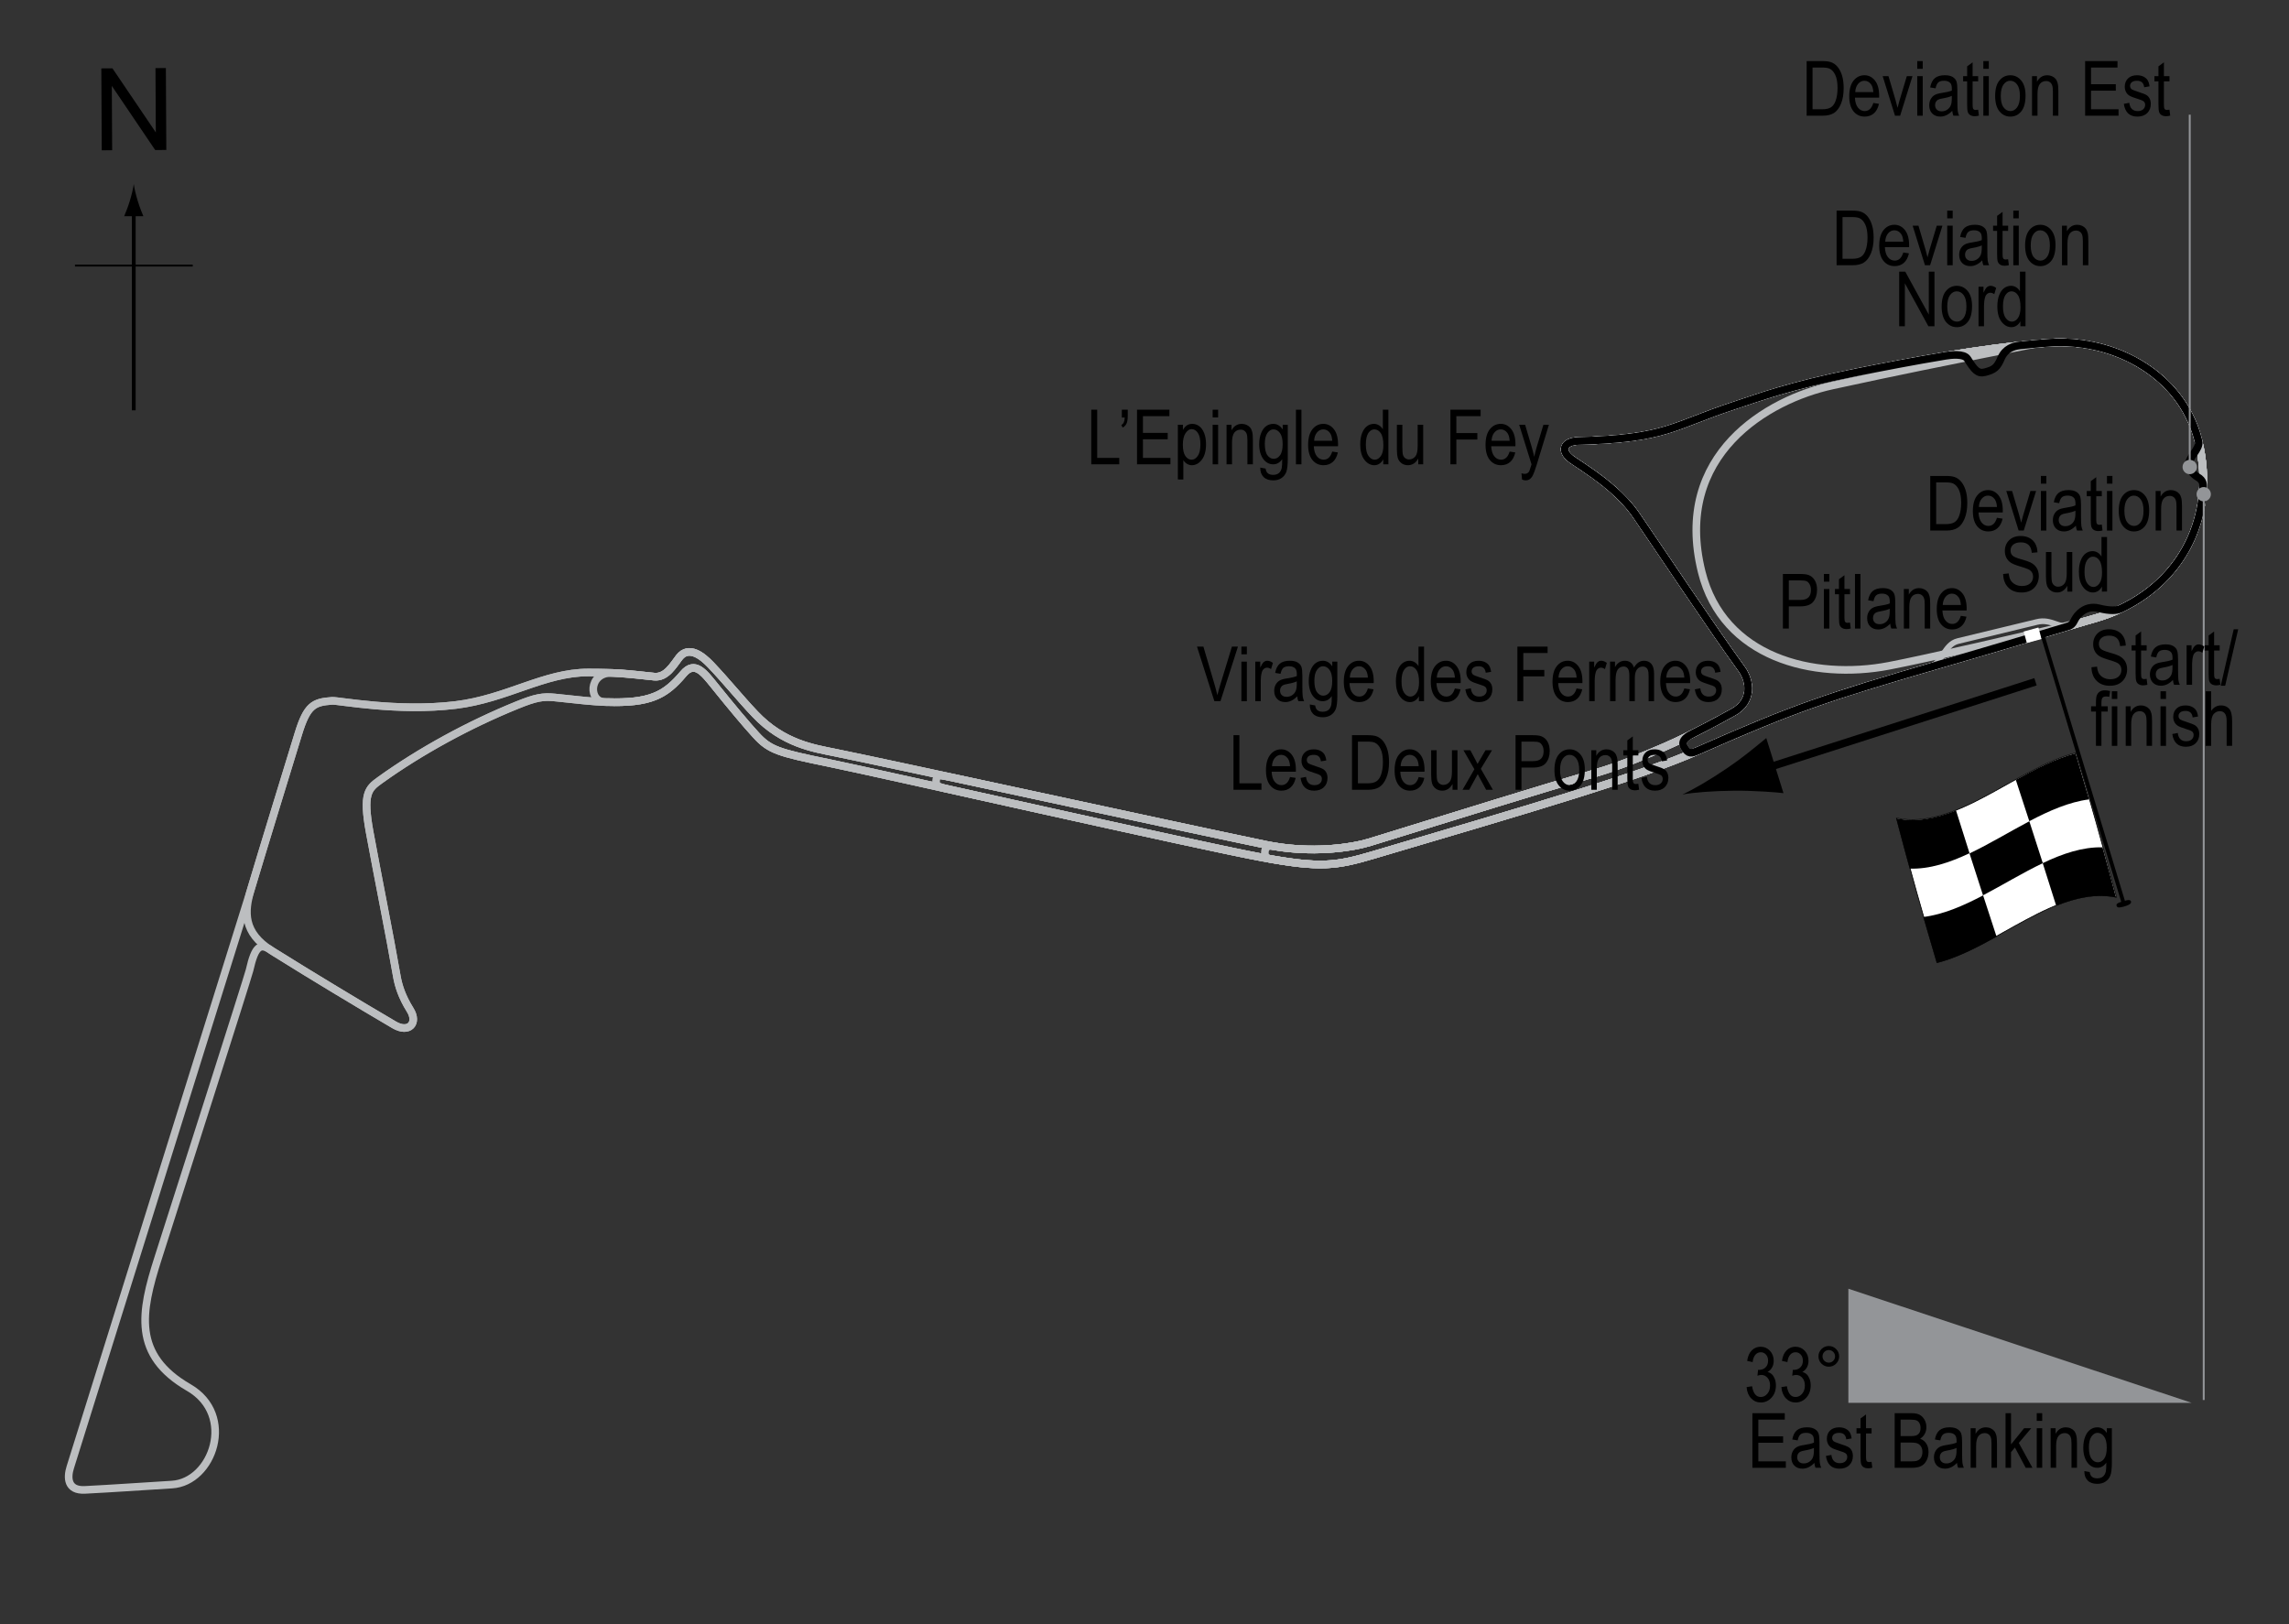 <?xml version="1.0" encoding="utf-8"?>
<!-- Generator: Adobe Illustrator 14.0.0, SVG Export Plug-In . SVG Version: 6.00 Build 43363)  -->
<!DOCTYPE svg PUBLIC "-//W3C//DTD SVG 1.1//EN" "http://www.w3.org/Graphics/SVG/1.1/DTD/svg11.dtd">
<svg version="1.1" xmlns="http://www.w3.org/2000/svg" xmlns:xlink="http://www.w3.org/1999/xlink" x="0px" y="0px" width="300px"
	 height="212.881px" viewBox="0 0 300 212.881" enable-background="new 0 0 300 212.881" xml:space="preserve">
<rect x="0" y="0" width="300" height="212.881" fill="#333333" stroke="none"/>
<g id="Pitlane">
	<path fill="none" stroke="#BCBEC0" stroke-width="0.75" d="M252.798,87.495c1.826-0.534,1.975-3.019,3.813-3.461
		c1.477-0.355,8.801-2.117,10.333-2.5c1.924-0.481,2.87,0.916,4.418,0.439"/>
</g>
<g id="Oval_Circuit">
	<path fill="none" stroke="#BCBEC0" d="M265.73,45.286c9.95-1.968,20.169,3.255,22.416,12.575
		c2.57,10.661-3.006,20.613-14.652,23.511c-8.162,2.031-21.133,4.984-25.916,5.905c-9.951,1.913-21.762-1.094-24.549-12.302
		c-3.835-15.412,8.709-22.613,17.113-24.439C248.944,48.621,254.106,47.585,265.73,45.286z"/>
</g>
<g id="Duex_Ponts_Circuit">
	<path fill="none" stroke="#BCBEC0" d="M243.149,48.84c7.054-1.42,16.402-3.17,24.272-3.819c0.938-0.078,1.867-0.157,2.792-0.145
		c8.363,0.108,16.024,5.068,17.933,12.986c2.355,9.771-2.133,18.945-11.862,22.64c-0.887,0.337-1.829,0.589-2.79,0.871
		c-3.171,0.929-8.055,2.452-19.355,5.741c-14.738,4.288-19.232,5.843-30.939,11.001c-0.235,0.104-0.472,0.219-0.717,0.316
		c-0.767,0.3-1.176,0.492-1.75-0.492c-0.55-0.944,0.6-1.505,1.29-1.853c2.143-1.077,4.096-2.148,5.162-2.74
		c2.534-1.409,2.241-4.046,1.093-5.632c-4.008-5.534-10.388-15.144-13.833-20.175c-1.746-2.55-4.374-4.483-5.576-5.357
		c-0.668-0.486-1.914-1.312-2.734-1.859c-1.77-1.181-1.218-2.461,0.711-2.515c11.701-0.328,12.275-1.971,20.448-4.648
		C230.464,52.121,234.456,50.59,243.149,48.84z"/>
</g>
<g id="_x34__Bornes_Circuit">
	<path fill="none" stroke="#BCBEC0" d="M243.149,48.84c7.054-1.42,16.402-3.17,24.272-3.819c0.938-0.078,1.867-0.157,2.792-0.145
		c8.363,0.108,16.024,5.068,17.933,12.986c2.355,9.771-2.133,18.945-11.862,22.64c-0.887,0.337-1.829,0.589-2.79,0.871
		c-3.171,0.929-8.055,2.452-19.355,5.741c-15.035,4.374-19.41,5.905-31.656,11.318c-7.697,3.401-21.706,7.49-42.593,13.668
		c-4.529,1.34-6.657,1.662-13.183,0.532c-0.183-0.032-1.032-0.041-0.923-1.024c0.104-0.938,1.068-0.692,1.259-0.661
		c5.593,0.928,10.454,0.08,12.464-0.542c12.473-3.862,21.542-6.67,29.635-9.077c3.219-0.957,6.179-2.187,9.076-3.444
		c3.362-1.459,7.278-3.601,8.967-4.538c2.534-1.409,2.241-4.046,1.093-5.632c-4.008-5.534-10.388-15.144-13.833-20.175
		c-1.746-2.55-4.374-4.483-5.576-5.357c-0.668-0.486-1.914-1.312-2.734-1.859c-1.77-1.181-1.218-2.461,0.711-2.515
		c11.701-0.328,12.275-1.971,20.448-4.648C230.464,52.121,234.456,50.59,243.149,48.84z"/>
</g>
<g id="Couard_Circuit">
	<path fill="none" stroke="#BCBEC0" d="M243.149,48.84c7.054-1.42,16.402-3.17,24.272-3.819c0.938-0.078,1.867-0.157,2.792-0.145
		c8.363,0.108,16.024,5.068,17.933,12.986c2.355,9.771-2.133,18.945-11.862,22.64c-0.887,0.337-1.829,0.589-2.79,0.871
		c-3.171,0.929-8.055,2.452-19.355,5.741c-15.035,4.374-19.41,5.905-31.656,11.318c-7.697,3.401-21.706,7.49-42.593,13.668
		c-4.783,1.416-6.888,1.695-14.324,0.328c-5.492-1.01-25.066-5.375-39.958-8.687c-0.413-0.093-0.822-0.185-1.228-0.273
		c-1.522-0.329-1.806-0.524-1.666-1.333c0.103-0.595,0.513-0.513,2.08-0.216c0.372,0.07,0.742,0.159,1.118,0.24
		c13.911,2.996,31.948,6.908,39.982,8.574c6.069,1.257,11.469,0.336,13.613-0.328c12.473-3.862,21.542-6.67,29.635-9.077
		c3.219-0.957,6.179-2.187,9.076-3.444c3.362-1.459,7.278-3.601,8.967-4.538c2.534-1.409,2.241-4.046,1.093-5.632
		c-4.008-5.534-10.388-15.144-13.833-20.175c-1.746-2.55-4.374-4.483-5.576-5.357c-0.668-0.486-1.914-1.312-2.734-1.859
		c-1.77-1.181-1.218-2.461,0.711-2.515c11.701-0.328,12.275-1.971,20.448-4.648C230.464,52.121,234.456,50.59,243.149,48.84z"/>
</g>
<g id="Cote_Lapize_Circuit">
	<path fill="none" stroke="#BCBEC0" d="M243.149,48.84c7.054-1.42,16.402-3.17,24.272-3.819c0.938-0.078,1.867-0.157,2.792-0.145
		c8.363,0.108,16.024,5.068,17.933,12.986c2.355,9.771-2.133,18.945-11.862,22.64c-0.887,0.337-1.829,0.589-2.79,0.871
		c-3.171,0.929-8.055,2.452-19.355,5.741c-15.035,4.374-19.41,5.905-31.656,11.318c-7.697,3.401-21.706,7.49-42.593,13.668
		c-4.783,1.416-6.888,1.695-14.324,0.328c-8.411-1.546-49.85-10.963-56.917-12.412c-6.67-1.367-7.764-1.695-9.568-3.663
		c-1.359-1.483-3.182-3.672-5.467-6.507c-1.367-1.695-2.568-3.278-4.047-1.531c-2.201,2.602-4.001,3.696-8.72,3.735
		c-0.439,0.003-0.904-0.045-1.395-0.018c-2.378,0.136-2.378-3.882,0.738-3.825c1.742,0.031,3.082,0.234,5.55,0.489
		c1.585,0.164,2.515-1.531,3.28-2.515c1.257-1.616,3.032-0.198,4.155,0.984c2.078,2.187,3.773,4.319,5.795,6.452
		c3.673,3.871,7.696,4.47,10.444,5.03c8.584,1.75,44.206,9.54,56.479,12.083c6.069,1.257,11.469,0.336,13.613-0.328
		c12.473-3.862,21.542-6.67,29.635-9.077c3.219-0.957,6.179-2.187,9.076-3.444c3.362-1.459,7.278-3.601,8.967-4.538
		c2.534-1.409,2.241-4.046,1.093-5.632c-4.008-5.534-10.388-15.144-13.833-20.175c-1.746-2.55-4.374-4.483-5.576-5.357
		c-0.668-0.486-1.914-1.312-2.734-1.859c-1.77-1.181-1.218-2.461,0.711-2.515c11.701-0.328,12.275-1.971,20.448-4.648
		C230.464,52.121,234.456,50.59,243.149,48.84z"/>
</g>
<g id="Bruyeres_Circuit">
	<path fill="none" stroke="#BCBEC0" d="M243.149,48.84c7.054-1.42,16.402-3.17,24.272-3.819c0.938-0.078,1.867-0.157,2.792-0.145
		c8.363,0.108,16.024,5.068,17.933,12.986c2.355,9.771-2.133,18.945-11.862,22.64c-0.887,0.337-1.829,0.589-2.79,0.871
		c-3.171,0.929-8.055,2.452-19.355,5.741c-15.035,4.374-19.41,5.905-31.656,11.318c-7.697,3.401-21.706,7.49-42.593,13.668
		c-4.783,1.416-6.888,1.695-14.324,0.328c-8.411-1.546-49.85-10.963-56.917-12.412c-6.67-1.367-7.764-1.695-9.568-3.663
		c-1.359-1.483-3.182-3.672-5.467-6.507c-1.367-1.695-2.568-3.278-4.047-1.531c-2.405,2.843-4.333,3.887-10.115,3.718
		c-1.859-0.055-3.291-0.246-6.725-0.602c-1.585-0.164-2.547,0.022-4.92,0.984c-6.342,2.57-12.739,6.069-17.988,9.842
		c-1.544,1.109-2.303,1.73-1.367,6.834c1.094,5.959,2.577,13.242,3.554,18.862c0.218,1.257,0.671,2.704,1.75,4.428
		c1.093,1.75-0.167,3.088-2.078,1.97c-4.483-2.625-11.646-6.945-16.074-9.732c-3.762-2.368-3.587-5.115-2.734-7.982
		c1.531-5.14,4.976-16.348,6.233-20.449c1.146-3.738,2.023-4.155,4.428-4.319c0.844-0.057,8.572,1.475,16.184,0.547
		c6.726-0.82,11.579-4.265,17.387-4.265c3.773,0,4.94,0.165,8.639,0.546c1.585,0.164,2.515-1.531,3.28-2.515
		c1.257-1.616,3.032-0.198,4.155,0.984c2.078,2.187,3.773,4.319,5.795,6.452c3.673,3.871,7.696,4.47,10.444,5.03
		c8.584,1.75,44.206,9.54,56.479,12.083c6.069,1.257,11.469,0.336,13.613-0.328c12.473-3.862,21.542-6.67,29.635-9.077
		c3.219-0.957,6.179-2.187,9.076-3.444c3.362-1.459,7.278-3.601,8.967-4.538c2.534-1.409,2.241-4.046,1.093-5.632
		c-4.008-5.534-10.388-15.144-13.833-20.175c-1.746-2.55-4.374-4.483-5.576-5.357c-0.668-0.486-1.914-1.312-2.734-1.859
		c-1.77-1.181-1.218-2.461,0.711-2.515c11.701-0.328,12.275-1.971,20.448-4.648C230.464,52.121,234.456,50.59,243.149,48.84z"/>
</g>
<g id="Full_GP_Circuit">
	<path fill="none" stroke="#BCBEC0" d="M243.149,48.84c7.054-1.42,16.402-3.17,24.272-3.819c0.938-0.078,1.867-0.157,2.792-0.145
		c8.363,0.108,16.024,5.068,17.933,12.986c2.355,9.771-2.133,18.945-11.862,22.64c-0.887,0.337-1.829,0.589-2.79,0.871
		c-3.171,0.929-8.055,2.452-19.355,5.741c-15.035,4.374-19.41,5.905-31.656,11.318c-7.697,3.401-21.706,7.49-42.593,13.668
		c-4.783,1.416-6.888,1.695-14.324,0.328c-8.411-1.546-49.85-10.963-56.917-12.412c-6.67-1.367-7.764-1.695-9.568-3.663
		c-1.359-1.483-3.182-3.672-5.467-6.507c-1.367-1.695-2.568-3.278-4.047-1.531c-2.405,2.843-4.333,3.887-10.115,3.718
		c-1.859-0.055-3.291-0.246-6.725-0.602c-1.585-0.164-2.547,0.022-4.92,0.984c-6.342,2.57-12.739,6.069-17.988,9.842
		c-1.544,1.109-2.303,1.73-1.367,6.834c1.094,5.959,2.577,13.242,3.554,18.862c0.218,1.257,0.671,2.704,1.75,4.428
		c1.093,1.75-0.167,3.088-2.078,1.97c-4.24-2.482-10.877-6.479-15.331-9.267c-0.255-0.158-0.44-0.25-0.744-0.466
		c-1.462-1.039-2.16-0.711-2.897,2.569c-0.185,0.824-10.006,31.534-12.008,37.809c-2.243,7.031-3.329,12.63,4.052,16.894
		c6.211,3.589,3.158,12.385-2.214,12.713c-4.514,0.276-7.422,0.491-11.4,0.697c-2.334,0.12-2.343-1.626-1.927-2.953
		c4.633-14.803,23.495-75.158,23.66-75.711c1.531-5.14,4.976-16.348,6.233-20.449c1.146-3.738,2.023-4.155,4.428-4.319
		c0.844-0.057,8.572,1.475,16.184,0.547c6.726-0.82,11.579-4.265,17.387-4.265c3.773,0,4.94,0.165,8.639,0.546
		c1.585,0.164,2.515-1.531,3.28-2.515c1.257-1.616,3.032-0.198,4.155,0.984c2.078,2.187,3.773,4.319,5.795,6.452
		c3.673,3.871,7.696,4.47,10.444,5.03c8.584,1.75,44.206,9.54,56.479,12.083c6.069,1.257,11.469,0.336,13.613-0.328
		c12.473-3.862,21.542-6.67,29.635-9.077c3.219-0.957,6.179-2.187,9.076-3.444c3.362-1.459,7.278-3.601,8.967-4.538
		c2.534-1.409,2.241-4.046,1.093-5.632c-4.008-5.534-10.388-15.144-13.833-20.175c-1.746-2.55-4.374-4.483-5.576-5.357
		c-0.668-0.486-1.914-1.312-2.734-1.859c-1.77-1.181-1.218-2.461,0.711-2.515c11.701-0.328,12.275-1.971,20.448-4.648
		C230.464,52.121,234.456,50.59,243.149,48.84z"/>
</g>
<g id="Current_Circuit">
	<path fill="none" stroke="#000000" d="M243.149,48.84c3.526-0.71,7.627-1.502,11.829-2.199c0.662-0.109,2.424-0.328,2.879,0.395
		c0.93,1.476,1.352,1.991,2.296,1.75c1.224-0.313,1.585-0.602,2.132-1.859c0.539-1.238,1.649-1.563,2.405-1.645
		c0.927-0.1,1.838-0.188,2.731-0.261c0.938-0.078,1.867-0.157,2.792-0.145c7.581,0.098,14.586,4.183,17.251,10.844
		c0.275,0.688,0.504,1.402,0.682,2.142c0.234,0.973-1.356,2.105-1.257,3.062c0.059,0.553,0.512,1.258,1.093,1.586
		c0.875,0.492,0.779,1.065,0.744,1.639c-0.408,6.679-4.183,12.494-10.729,15.62c-0.552,0.264-1.388,0.346-2.919-0.037
		c-0.92-0.23-1.784-0.031-2.515,0.656c-0.93,0.875-0.611,1.44-1.573,1.729c-3.24,0.975-8.138,2.46-16.853,4.996
		c-14.738,4.288-19.232,5.843-30.939,11.001c-0.235,0.104-0.472,0.219-0.717,0.316c-0.767,0.3-1.176,0.492-1.75-0.492
		c-0.55-0.944,0.6-1.505,1.29-1.853c2.143-1.077,4.096-2.148,5.162-2.74c2.534-1.409,2.241-4.046,1.093-5.632
		c-4.008-5.534-10.388-15.144-13.833-20.175c-1.746-2.55-4.374-4.483-5.576-5.357c-0.668-0.486-1.914-1.312-2.734-1.859
		c-1.77-1.181-1.218-2.461,0.711-2.515c11.701-0.328,12.275-1.971,20.448-4.648C230.464,52.121,234.456,50.59,243.149,48.84z"/>
</g>
<g id="Startline">
	<line fill="none" stroke="#FFFFFF" stroke-width="2" x1="266.193" y1="82.52" x2="266.604" y2="84.023"/>
</g>
<g id="Flag_x2C__North">
	<g>
		<g>
			<path fill="#FFFFFF" stroke="#000000" stroke-width="0.1" d="M248.567,107.249c7.837,1.604,15.673-6.565,23.51-8.56
				c1.768,5.928,3.536,12.17,5.304,18.91c-7.837-1.604-15.673,6.565-23.51,8.56C252.103,120.231,250.334,113.988,248.567,107.249z"
				/>
			<path d="M267.722,113.141c2.612-1.246,5.226-2.133,7.838-2.071c0.59,2.141,1.179,4.329,1.769,6.573
				c-2.612-0.521-5.226,0.041-7.838,1.093C268.901,116.848,268.312,114.985,267.722,113.141z"/>
			<path d="M264.195,102.226c2.612-1.447,5.225-2.802,7.837-3.474c0.589,1.975,1.178,3.984,1.767,6.035
				c-2.612,0.333-5.224,1.482-7.836,2.857C265.374,105.828,264.784,104.024,264.195,102.226z"/>
			<path d="M258.128,111.87c2.612-1.236,5.226-2.838,7.838-4.214c0.589,1.816,1.179,3.644,1.768,5.489
				c-2.612,1.244-5.225,2.846-7.837,4.217C259.307,115.546,258.718,113.717,258.128,111.87z"/>
			<path d="M248.522,107.274c2.612,0.547,5.226,0.005,7.838-1.036c0.59,1.891,1.179,3.756,1.769,5.603
				c-2.613,1.236-5.226,2.107-7.839,2.021C249.701,111.717,249.111,109.523,248.522,107.274z"/>
			<path d="M252.072,120.202c2.612-0.32,5.225-1.461,7.837-2.832c0.589,1.816,1.179,3.621,1.768,5.422
				c-2.612,1.445-5.226,2.793-7.838,3.451C253.25,124.266,252.661,122.254,252.072,120.202z"/>
		</g>
	</g>
	<line fill="#FFFFFF" stroke="#000000" stroke-width="0.5" x1="278.417" y1="118.69" x2="267.77" y2="83.499"/>
	<path d="M277.405,118.733c-0.057-0.184-0.021-0.336,0.822-0.592c0.843-0.253,1.005-0.165,1.06,0.023
		c0.057,0.186-0.012,0.396-0.855,0.65C277.587,119.071,277.461,118.92,277.405,118.733z"/>
	<g>
		<line fill="none" stroke="#000000" x1="266.776" y1="89.369" x2="230.193" y2="101.107"/>
		<path d="M226.355,100.698c2.142-1.454,3.475-2.593,5.135-3.949l2.256,7.221c-0.778-0.107-3.881-0.347-6.47-0.322
			c-2.772,0.028-5.236,0.221-6.782,0.498C221.923,103.495,224.059,102.254,226.355,100.698z"/>
	</g>
	<g>
		<g>
			<g>
				<line fill="none" stroke="#000000" stroke-width="0.5" x1="17.53" y1="53.786" x2="17.53" y2="27.503"/>
				<path d="M17.018,26.321c-0.25,0.828-0.479,1.365-0.746,2.027h2.522c-0.113-0.236-0.496-1.199-0.746-2.027
					c-0.268-0.885-0.45-1.686-0.516-2.207C17.467,24.636,17.285,25.437,17.018,26.321z"/>
			</g>
		</g>
	</g>
	<line fill="none" stroke="#000000" stroke-width="0.25" x1="9.825" y1="34.812" x2="25.26" y2="34.812"/>
	<g>
		<path d="M13.336,19.703L13.279,8.965l1.458-0.008l5.685,8.4l-0.045-8.43l1.362-0.007l0.057,10.737l-1.458,0.008l-5.685-8.407
			l0.045,8.438L13.336,19.703z"/>
	</g>
</g>
<g id="Banking">
	<g>
		<g>
			<line fill="none" stroke="#939598" stroke-width="0.25" x1="288.823" y1="183.52" x2="288.823" y2="64.784"/>
			<circle fill="#939598" cx="288.823" cy="64.784" r="0.939"/>
		</g>
	</g>
	<polygon fill="#939598" points="287.25,183.89 242.25,183.89 242.25,168.933 	"/>
	<g>
		<path d="M228.912,181.829l0.718-0.117c0.15,0.94,0.53,1.411,1.14,1.411c0.33,0,0.615-0.14,0.856-0.418
			c0.241-0.279,0.362-0.641,0.362-1.084c0-0.417-0.11-0.753-0.332-1.007c-0.222-0.255-0.493-0.382-0.815-0.382
			c-0.137,0-0.306,0.032-0.508,0.098l0.083-0.771l0.112,0.01c0.356,0,0.646-0.108,0.868-0.326c0.222-0.218,0.333-0.509,0.333-0.872
			c0-0.335-0.093-0.604-0.279-0.807c-0.186-0.203-0.412-0.305-0.68-0.305c-0.277,0-0.512,0.106-0.703,0.32
			c-0.19,0.213-0.313,0.536-0.364,0.969l-0.718-0.156c0.091-0.612,0.296-1.074,0.615-1.387s0.705-0.469,1.157-0.469
			c0.476,0,0.879,0.176,1.211,0.527c0.332,0.351,0.498,0.793,0.498,1.327c0,0.325-0.07,0.613-0.211,0.863
			c-0.141,0.251-0.338,0.447-0.59,0.591c0.233,0.064,0.426,0.172,0.578,0.322c0.152,0.149,0.275,0.35,0.37,0.6
			c0.094,0.251,0.141,0.53,0.141,0.84c0,0.656-0.193,1.194-0.581,1.612s-0.852,0.627-1.392,0.627c-0.501,0-0.926-0.183-1.274-0.547
			S228.96,182.444,228.912,181.829z"/>
		<path d="M233.472,181.829l0.718-0.117c0.15,0.94,0.53,1.411,1.14,1.411c0.33,0,0.615-0.14,0.856-0.418
			c0.241-0.279,0.362-0.641,0.362-1.084c0-0.417-0.11-0.753-0.332-1.007c-0.222-0.255-0.493-0.382-0.815-0.382
			c-0.137,0-0.306,0.032-0.508,0.098l0.083-0.771l0.112,0.01c0.356,0,0.646-0.108,0.868-0.326c0.222-0.218,0.333-0.509,0.333-0.872
			c0-0.335-0.093-0.604-0.279-0.807c-0.186-0.203-0.412-0.305-0.68-0.305c-0.277,0-0.512,0.106-0.703,0.32
			c-0.19,0.213-0.313,0.536-0.364,0.969l-0.718-0.156c0.091-0.612,0.296-1.074,0.615-1.387s0.705-0.469,1.157-0.469
			c0.476,0,0.879,0.176,1.211,0.527c0.332,0.351,0.498,0.793,0.498,1.327c0,0.325-0.07,0.613-0.211,0.863
			c-0.141,0.251-0.338,0.447-0.59,0.591c0.233,0.064,0.426,0.172,0.578,0.322c0.152,0.149,0.275,0.35,0.37,0.6
			c0.094,0.251,0.141,0.53,0.141,0.84c0,0.656-0.193,1.194-0.581,1.612s-0.852,0.627-1.392,0.627c-0.501,0-0.926-0.183-1.274-0.547
			S233.521,182.444,233.472,181.829z"/>
		<path d="M238.331,177.795c0-0.374,0.133-0.693,0.398-0.957c0.265-0.264,0.583-0.396,0.954-0.396c0.378,0,0.698,0.132,0.962,0.396
			s0.396,0.583,0.396,0.957s-0.133,0.694-0.397,0.959c-0.266,0.266-0.586,0.398-0.96,0.398c-0.371,0-0.689-0.132-0.954-0.396
			C238.463,178.494,238.331,178.173,238.331,177.795z M238.863,177.795c0,0.228,0.081,0.422,0.241,0.584
			c0.162,0.16,0.356,0.241,0.584,0.241c0.225,0,0.418-0.081,0.578-0.241c0.162-0.162,0.242-0.356,0.242-0.584
			s-0.08-0.422-0.242-0.584c-0.16-0.16-0.354-0.241-0.578-0.241c-0.228,0-0.422,0.081-0.584,0.241
			C238.944,177.374,238.863,177.568,238.863,177.795z"/>
	</g>
</g>
<g id="Labels_Current_Circuit">
	<g>
		<path d="M233.668,82.396v-7.158h2.212c0.521,0,0.905,0.045,1.152,0.137c0.339,0.124,0.608,0.353,0.811,0.688
			s0.303,0.747,0.303,1.235c0,0.645-0.164,1.17-0.493,1.577s-0.896,0.61-1.704,0.61h-1.504v2.91H233.668z M234.445,78.641h1.519
			c0.479,0,0.828-0.108,1.05-0.325s0.332-0.543,0.332-0.979c0-0.283-0.055-0.526-0.163-0.728c-0.109-0.202-0.241-0.34-0.396-0.415
			c-0.154-0.075-0.434-0.112-0.837-0.112h-1.504V78.641z"/>
		<path d="M239.04,76.248v-1.011h0.718v1.011H239.04z M239.04,82.396V77.21h0.718v5.186H239.04z"/>
		<path d="M242.462,81.609l0.098,0.776c-0.198,0.052-0.378,0.078-0.537,0.078c-0.251,0-0.452-0.05-0.605-0.149
			s-0.258-0.235-0.315-0.408c-0.057-0.172-0.085-0.516-0.085-1.03v-2.983h-0.527V77.21h0.527v-1.284l0.718-0.527v1.812h0.728v0.684
			h-0.728v3.032c0,0.28,0.021,0.46,0.063,0.542c0.062,0.117,0.178,0.176,0.347,0.176C242.226,81.644,242.333,81.632,242.462,81.609z
			"/>
		<path d="M243.117,82.396v-7.158h0.718v7.158H243.117z"/>
		<path d="M247.731,81.756c-0.241,0.25-0.491,0.439-0.752,0.566s-0.53,0.19-0.811,0.19c-0.442,0-0.796-0.133-1.06-0.4
			s-0.396-0.626-0.396-1.079c0-0.299,0.062-0.565,0.186-0.796s0.293-0.412,0.508-0.542s0.54-0.226,0.977-0.288
			c0.586-0.086,1.016-0.188,1.289-0.308l0.005-0.225c0-0.355-0.063-0.604-0.19-0.747c-0.179-0.208-0.454-0.313-0.825-0.313
			c-0.335,0-0.586,0.07-0.752,0.208c-0.166,0.139-0.288,0.4-0.366,0.783l-0.708-0.117c0.101-0.557,0.306-0.962,0.612-1.216
			c0.309-0.254,0.748-0.381,1.321-0.381c0.446,0,0.796,0.084,1.05,0.251s0.414,0.375,0.48,0.623
			c0.067,0.248,0.101,0.609,0.101,1.084v1.172c0,0.82,0.016,1.337,0.046,1.55c0.031,0.213,0.093,0.421,0.184,0.623h-0.752
			C247.802,82.216,247.753,82.003,247.731,81.756z M247.672,79.793c-0.264,0.13-0.656,0.241-1.177,0.332
			c-0.303,0.052-0.515,0.111-0.635,0.178s-0.214,0.161-0.28,0.283c-0.067,0.122-0.101,0.263-0.101,0.422
			c0,0.248,0.076,0.445,0.229,0.593s0.364,0.222,0.635,0.222c0.257,0,0.49-0.067,0.701-0.2c0.209-0.133,0.366-0.312,0.471-0.535
			s0.156-0.548,0.156-0.974V79.793z"/>
		<path d="M249.523,82.396V77.21h0.649v0.732c0.156-0.285,0.347-0.498,0.572-0.638c0.227-0.141,0.485-0.211,0.778-0.211
			c0.227,0,0.438,0.045,0.631,0.134s0.35,0.207,0.468,0.352c0.119,0.145,0.207,0.333,0.266,0.564s0.088,0.586,0.088,1.064v3.188
			h-0.718v-3.158c0-0.381-0.032-0.66-0.098-0.836c-0.065-0.176-0.167-0.312-0.306-0.408c-0.138-0.096-0.298-0.144-0.48-0.144
			c-0.345,0-0.62,0.129-0.825,0.386s-0.308,0.699-0.308,1.325v2.835H249.523z"/>
		<path d="M256.989,80.726l0.742,0.112c-0.124,0.553-0.348,0.971-0.672,1.252c-0.323,0.282-0.725,0.422-1.203,0.422
			c-0.603,0-1.09-0.229-1.463-0.686c-0.372-0.458-0.559-1.117-0.559-1.98c0-0.895,0.188-1.578,0.564-2.048
			c0.375-0.47,0.852-0.706,1.428-0.706c0.55,0,1.009,0.231,1.377,0.693s0.552,1.131,0.552,2.007l-0.005,0.234h-3.174
			c0.029,0.583,0.164,1.022,0.405,1.318s0.534,0.444,0.879,0.444C256.401,81.79,256.777,81.435,256.989,80.726z M254.621,79.305
			h2.373c-0.032-0.449-0.129-0.785-0.288-1.006c-0.231-0.322-0.525-0.483-0.884-0.483c-0.322,0-0.598,0.134-0.825,0.403
			S254.643,78.849,254.621,79.305z"/>
	</g>
	<g>
		<path d="M274.11,87.466l0.732-0.078c0.039,0.394,0.128,0.701,0.267,0.92c0.138,0.22,0.336,0.396,0.593,0.53s0.547,0.2,0.869,0.2
			c0.462,0,0.821-0.113,1.077-0.338c0.255-0.226,0.383-0.519,0.383-0.88c0-0.211-0.047-0.396-0.139-0.553
			c-0.094-0.158-0.233-0.287-0.42-0.388c-0.188-0.101-0.592-0.243-1.214-0.427c-0.554-0.165-0.947-0.33-1.182-0.496
			s-0.417-0.377-0.547-0.632s-0.195-0.544-0.195-0.867c0-0.58,0.188-1.053,0.562-1.421s0.879-0.552,1.514-0.552
			c0.437,0,0.818,0.086,1.145,0.259c0.328,0.172,0.582,0.42,0.762,0.742c0.182,0.322,0.278,0.702,0.291,1.138l-0.747,0.068
			c-0.039-0.465-0.179-0.811-0.417-1.035c-0.24-0.225-0.576-0.337-1.009-0.337c-0.439,0-0.774,0.099-1.006,0.295
			s-0.347,0.452-0.347,0.764c0,0.29,0.085,0.514,0.254,0.674c0.169,0.159,0.55,0.321,1.143,0.484c0.579,0.16,0.985,0.299,1.22,0.417
			c0.358,0.183,0.628,0.423,0.811,0.721c0.183,0.298,0.274,0.653,0.274,1.066c0,0.41-0.096,0.783-0.288,1.119
			c-0.192,0.337-0.453,0.593-0.784,0.769c-0.33,0.175-0.728,0.263-1.193,0.263c-0.726,0-1.305-0.218-1.736-0.654
			C274.35,88.803,274.126,88.212,274.11,87.466z"/>
		<path d="M281.341,88.985l0.098,0.776c-0.198,0.052-0.378,0.078-0.537,0.078c-0.251,0-0.452-0.05-0.605-0.149
			s-0.258-0.235-0.314-0.408c-0.058-0.172-0.086-0.516-0.086-1.03v-2.983h-0.527v-0.684h0.527v-1.284l0.718-0.527v1.812h0.728v0.684
			h-0.728v3.032c0,0.28,0.021,0.46,0.063,0.542c0.062,0.117,0.178,0.176,0.347,0.176C281.105,89.019,281.211,89.008,281.341,88.985z
			"/>
		<path d="M284.789,89.131c-0.241,0.25-0.491,0.439-0.752,0.566s-0.53,0.19-0.811,0.19c-0.442,0-0.796-0.133-1.06-0.4
			s-0.396-0.626-0.396-1.079c0-0.299,0.062-0.565,0.186-0.796s0.293-0.412,0.508-0.542s0.54-0.226,0.977-0.288
			c0.586-0.086,1.016-0.188,1.289-0.308l0.005-0.225c0-0.355-0.063-0.604-0.19-0.747c-0.179-0.208-0.454-0.313-0.825-0.313
			c-0.335,0-0.586,0.069-0.752,0.208s-0.288,0.4-0.366,0.783l-0.708-0.117c0.101-0.557,0.306-0.962,0.612-1.216
			c0.309-0.254,0.748-0.381,1.321-0.381c0.446,0,0.796,0.084,1.05,0.251s0.414,0.375,0.48,0.623
			c0.067,0.248,0.101,0.609,0.101,1.084v1.172c0,0.82,0.016,1.337,0.046,1.55c0.031,0.213,0.093,0.421,0.184,0.623h-0.752
			C284.86,89.592,284.811,89.379,284.789,89.131z M284.73,87.168c-0.264,0.13-0.656,0.241-1.177,0.332
			c-0.303,0.052-0.515,0.111-0.635,0.178s-0.214,0.161-0.28,0.283c-0.067,0.122-0.101,0.263-0.101,0.422
			c0,0.248,0.076,0.445,0.229,0.593s0.364,0.222,0.635,0.222c0.257,0,0.49-0.067,0.701-0.2c0.209-0.133,0.366-0.312,0.471-0.535
			s0.156-0.548,0.156-0.974V87.168z"/>
		<path d="M286.581,89.771v-5.186h0.649v0.786c0.166-0.365,0.318-0.606,0.457-0.725c0.138-0.119,0.293-0.178,0.466-0.178
			c0.241,0,0.486,0.094,0.737,0.283l-0.244,0.815c-0.179-0.127-0.354-0.19-0.522-0.19c-0.153,0-0.293,0.054-0.42,0.161
			s-0.217,0.257-0.269,0.449c-0.091,0.335-0.137,0.692-0.137,1.069v2.715H286.581z"/>
		<path d="M290.912,88.985l0.098,0.776c-0.198,0.052-0.378,0.078-0.537,0.078c-0.251,0-0.452-0.05-0.605-0.149
			s-0.258-0.235-0.314-0.408c-0.058-0.172-0.086-0.516-0.086-1.03v-2.983h-0.527v-0.684h0.527v-1.284l0.718-0.527v1.812h0.728v0.684
			h-0.728v3.032c0,0.28,0.021,0.46,0.063,0.542c0.062,0.117,0.178,0.176,0.347,0.176C290.675,89.019,290.782,89.008,290.912,88.985z
			"/>
		<path d="M291.054,89.888l1.7-7.397h0.587l-1.706,7.397H291.054z"/>
		<path d="M274.699,97.771v-4.502h-0.64v-0.684h0.64v-0.552c0-0.407,0.042-0.712,0.127-0.916s0.215-0.359,0.39-0.466
			s0.394-0.161,0.658-0.161c0.206,0,0.431,0.031,0.676,0.093l-0.107,0.762c-0.149-0.033-0.291-0.049-0.425-0.049
			c-0.215,0-0.369,0.056-0.461,0.168c-0.094,0.112-0.14,0.326-0.14,0.642v0.479h0.83v0.684h-0.83v4.502H274.699z"/>
		<path d="M276.779,91.624v-1.011h0.718v1.011H276.779z M276.779,97.771v-5.186h0.718v5.186H276.779z"/>
		<path d="M278.6,97.771v-5.186h0.649v0.732c0.156-0.285,0.347-0.498,0.572-0.638c0.227-0.141,0.485-0.211,0.778-0.211
			c0.227,0,0.438,0.045,0.631,0.134s0.35,0.207,0.468,0.352c0.119,0.145,0.207,0.333,0.266,0.564s0.088,0.586,0.088,1.064v3.188
			h-0.718v-3.158c0-0.381-0.032-0.66-0.098-0.836c-0.065-0.176-0.167-0.312-0.306-0.408c-0.138-0.096-0.298-0.144-0.48-0.144
			c-0.345,0-0.62,0.129-0.825,0.386s-0.308,0.699-0.308,1.325v2.835H278.6z"/>
		<path d="M283.161,91.624v-1.011h0.718v1.011H283.161z M283.161,97.771v-5.186h0.718v5.186H283.161z"/>
		<path d="M284.704,96.218l0.718-0.137c0.042,0.366,0.157,0.639,0.346,0.816c0.188,0.179,0.438,0.268,0.75,0.268
			c0.313,0,0.554-0.077,0.724-0.232c0.171-0.155,0.256-0.351,0.256-0.588c0-0.205-0.073-0.365-0.22-0.479
			c-0.101-0.078-0.345-0.176-0.732-0.293c-0.56-0.172-0.935-0.319-1.123-0.439s-0.335-0.282-0.439-0.483s-0.156-0.431-0.156-0.688
			c0-0.443,0.142-0.802,0.425-1.079s0.676-0.415,1.177-0.415c0.315,0,0.594,0.057,0.832,0.171c0.24,0.114,0.423,0.267,0.55,0.459
			s0.215,0.467,0.264,0.825l-0.703,0.117c-0.065-0.566-0.373-0.85-0.923-0.85c-0.313,0-0.545,0.063-0.698,0.187
			c-0.153,0.125-0.229,0.285-0.229,0.479c0,0.191,0.073,0.342,0.22,0.453c0.089,0.064,0.35,0.168,0.783,0.311
			c0.597,0.189,0.982,0.34,1.157,0.453s0.312,0.266,0.409,0.46c0.097,0.194,0.146,0.425,0.146,0.692
			c0,0.496-0.157,0.897-0.471,1.203c-0.314,0.307-0.743,0.46-1.287,0.46C285.458,97.888,284.867,97.332,284.704,96.218z"/>
		<path d="M289.083,97.771v-7.158h0.718v2.568c0.169-0.238,0.36-0.416,0.573-0.535c0.214-0.119,0.449-0.178,0.706-0.178
			c0.452,0,0.81,0.144,1.071,0.432c0.263,0.288,0.394,0.816,0.394,1.584v3.286h-0.718v-3.286c0-0.449-0.08-0.771-0.239-0.967
			s-0.379-0.293-0.659-0.293c-0.313,0-0.578,0.125-0.799,0.376c-0.219,0.25-0.329,0.695-0.329,1.333v2.837H289.083z"/>
	</g>
	<g>
		<path d="M229.673,192.403v-7.158h4.243v0.845h-3.467v2.188h3.247v0.845h-3.247v2.437h3.604v0.845H229.673z"/>
		<path d="M237.793,191.763c-0.241,0.251-0.491,0.439-0.752,0.566s-0.53,0.19-0.811,0.19c-0.442,0-0.796-0.133-1.06-0.4
			s-0.396-0.627-0.396-1.079c0-0.3,0.062-0.565,0.186-0.796s0.293-0.412,0.508-0.542s0.54-0.226,0.977-0.288
			c0.586-0.086,1.016-0.188,1.289-0.308l0.005-0.225c0-0.354-0.063-0.604-0.19-0.747c-0.179-0.209-0.454-0.313-0.825-0.313
			c-0.335,0-0.586,0.069-0.752,0.209c-0.166,0.139-0.288,0.399-0.366,0.782l-0.708-0.117c0.101-0.557,0.305-0.962,0.613-1.216
			c0.307-0.254,0.747-0.381,1.32-0.381c0.446,0,0.796,0.084,1.05,0.252c0.254,0.167,0.414,0.375,0.481,0.622
			c0.066,0.247,0.1,0.608,0.1,1.084v1.172c0,0.82,0.016,1.337,0.047,1.55c0.03,0.214,0.092,0.422,0.183,0.623h-0.752
			C237.865,192.223,237.816,192.01,237.793,191.763z M237.735,189.8c-0.264,0.13-0.656,0.241-1.177,0.332
			c-0.303,0.052-0.515,0.111-0.635,0.179c-0.12,0.066-0.214,0.16-0.281,0.283c-0.066,0.121-0.1,0.262-0.1,0.422
			c0,0.248,0.076,0.445,0.229,0.594c0.153,0.147,0.364,0.222,0.635,0.222c0.257,0,0.491-0.067,0.7-0.2
			c0.211-0.133,0.367-0.312,0.472-0.535c0.104-0.223,0.156-0.547,0.156-0.974V189.8z"/>
		<path d="M239.307,190.85l0.718-0.137c0.042,0.366,0.157,0.639,0.346,0.816c0.188,0.179,0.438,0.268,0.75,0.268
			c0.313,0,0.554-0.077,0.724-0.232c0.171-0.154,0.256-0.35,0.256-0.588c0-0.205-0.073-0.365-0.22-0.479
			c-0.101-0.078-0.345-0.176-0.732-0.293c-0.56-0.172-0.935-0.318-1.123-0.439s-0.335-0.281-0.439-0.483s-0.156-0.431-0.156-0.688
			c0-0.443,0.142-0.803,0.425-1.079s0.676-0.415,1.177-0.415c0.315,0,0.594,0.057,0.832,0.171c0.24,0.114,0.423,0.267,0.55,0.459
			s0.215,0.468,0.264,0.825l-0.703,0.117c-0.065-0.566-0.373-0.85-0.923-0.85c-0.313,0-0.545,0.063-0.698,0.188
			s-0.229,0.284-0.229,0.479c0,0.191,0.073,0.342,0.22,0.453c0.089,0.064,0.35,0.168,0.783,0.311
			c0.597,0.189,0.982,0.34,1.157,0.453c0.175,0.111,0.312,0.266,0.409,0.459c0.097,0.194,0.146,0.426,0.146,0.692
			c0,0.495-0.157,0.897-0.471,1.203c-0.314,0.307-0.743,0.46-1.287,0.46C240.061,192.52,239.47,191.963,239.307,190.85z"/>
		<path d="M245.289,191.617l0.098,0.776c-0.198,0.053-0.378,0.078-0.537,0.078c-0.251,0-0.452-0.05-0.605-0.148
			c-0.153-0.1-0.258-0.236-0.314-0.408c-0.058-0.172-0.086-0.516-0.086-1.03v-2.983h-0.527v-0.684h0.527v-1.284l0.718-0.527v1.812
			h0.728v0.684h-0.728v3.032c0,0.28,0.021,0.46,0.063,0.542c0.062,0.117,0.178,0.176,0.347,0.176
			C245.052,191.651,245.159,191.639,245.289,191.617z"/>
		<path d="M248.321,192.403v-7.158h2.205c0.446,0,0.8,0.069,1.061,0.207c0.261,0.139,0.474,0.354,0.641,0.646
			c0.166,0.293,0.249,0.617,0.249,0.971c0,0.329-0.071,0.625-0.215,0.889s-0.345,0.475-0.605,0.635
			c0.34,0.123,0.608,0.334,0.805,0.633c0.196,0.297,0.294,0.664,0.294,1.102c0,0.434-0.089,0.813-0.267,1.141
			c-0.177,0.327-0.414,0.564-0.71,0.713s-0.703,0.223-1.221,0.223H248.321z M249.097,188.252h1.271c0.333,0,0.569-0.023,0.71-0.068
			c0.202-0.068,0.357-0.184,0.467-0.344c0.109-0.162,0.164-0.381,0.164-0.657c0-0.257-0.05-0.472-0.149-0.642
			c-0.1-0.172-0.231-0.289-0.396-0.354c-0.164-0.065-0.46-0.098-0.888-0.098h-1.179V188.252z M249.097,191.558h1.463
			c0.322,0,0.561-0.029,0.714-0.088c0.222-0.085,0.391-0.224,0.506-0.417c0.116-0.194,0.174-0.438,0.174-0.73
			c0-0.27-0.056-0.499-0.166-0.686c-0.111-0.188-0.261-0.324-0.448-0.41c-0.188-0.087-0.481-0.13-0.883-0.13h-1.359V191.558z"/>
		<path d="M256.485,191.763c-0.241,0.251-0.491,0.439-0.752,0.566s-0.53,0.19-0.811,0.19c-0.442,0-0.796-0.133-1.06-0.4
			s-0.396-0.627-0.396-1.079c0-0.3,0.062-0.565,0.186-0.796s0.293-0.412,0.508-0.542s0.54-0.226,0.977-0.288
			c0.586-0.086,1.016-0.188,1.289-0.308l0.005-0.225c0-0.354-0.063-0.604-0.19-0.747c-0.179-0.209-0.454-0.313-0.825-0.313
			c-0.335,0-0.586,0.069-0.752,0.209c-0.166,0.139-0.288,0.399-0.366,0.782l-0.708-0.117c0.101-0.557,0.305-0.962,0.613-1.216
			c0.307-0.254,0.747-0.381,1.32-0.381c0.446,0,0.796,0.084,1.05,0.252c0.254,0.167,0.414,0.375,0.481,0.622
			c0.066,0.247,0.1,0.608,0.1,1.084v1.172c0,0.82,0.016,1.337,0.047,1.55c0.03,0.214,0.092,0.422,0.183,0.623h-0.752
			C256.556,192.223,256.507,192.01,256.485,191.763z M256.426,189.8c-0.264,0.13-0.656,0.241-1.177,0.332
			c-0.303,0.052-0.515,0.111-0.635,0.179c-0.12,0.066-0.214,0.16-0.281,0.283c-0.066,0.121-0.1,0.262-0.1,0.422
			c0,0.248,0.076,0.445,0.229,0.594c0.153,0.147,0.364,0.222,0.635,0.222c0.257,0,0.491-0.067,0.7-0.2
			c0.211-0.133,0.367-0.312,0.472-0.535c0.104-0.223,0.156-0.547,0.156-0.974V189.8z"/>
		<path d="M258.277,192.403v-5.186h0.649v0.732c0.156-0.285,0.347-0.498,0.572-0.639c0.227-0.141,0.485-0.211,0.778-0.211
			c0.227,0,0.438,0.045,0.631,0.135c0.193,0.089,0.35,0.206,0.468,0.352c0.119,0.145,0.207,0.332,0.266,0.563
			s0.088,0.586,0.088,1.064v3.188h-0.718v-3.158c0-0.381-0.032-0.659-0.098-0.836c-0.065-0.176-0.167-0.312-0.305-0.408
			c-0.139-0.096-0.299-0.144-0.481-0.144c-0.345,0-0.62,0.129-0.825,0.386c-0.205,0.258-0.308,0.699-0.308,1.325v2.835H258.277z"/>
		<path d="M262.852,192.403v-7.158h0.718v4.089l1.711-2.116h0.933l-1.626,1.926l1.787,3.26h-0.884l-1.412-2.658l-0.509,0.603v2.056
			H262.852z"/>
		<path d="M266.939,186.255v-1.011h0.718v1.011H266.939z M266.939,192.403v-5.186h0.718v5.186H266.939z"/>
		<path d="M268.76,192.403v-5.186h0.649v0.732c0.156-0.285,0.347-0.498,0.572-0.639c0.227-0.141,0.485-0.211,0.778-0.211
			c0.227,0,0.438,0.045,0.631,0.135c0.193,0.089,0.35,0.206,0.468,0.352c0.119,0.145,0.207,0.332,0.266,0.563
			s0.088,0.586,0.088,1.064v3.188h-0.718v-3.158c0-0.381-0.032-0.659-0.098-0.836c-0.065-0.176-0.167-0.312-0.306-0.408
			c-0.138-0.096-0.298-0.144-0.48-0.144c-0.345,0-0.62,0.129-0.825,0.386c-0.205,0.258-0.308,0.699-0.308,1.325v2.835H268.76z"/>
		<path d="M273.179,192.833l0.703,0.127c0.032,0.278,0.13,0.485,0.293,0.621c0.163,0.137,0.389,0.204,0.679,0.204
			c0.315,0,0.567-0.075,0.755-0.228c0.187-0.15,0.314-0.377,0.383-0.676c0.042-0.183,0.063-0.566,0.063-1.152
			c-0.156,0.223-0.332,0.391-0.527,0.504s-0.412,0.17-0.649,0.17c-0.508,0-0.93-0.215-1.265-0.645
			c-0.384-0.494-0.576-1.157-0.576-1.987c0-0.557,0.085-1.044,0.254-1.46s0.392-0.723,0.667-0.918
			c0.274-0.195,0.583-0.293,0.925-0.293c0.251,0,0.479,0.062,0.687,0.185c0.206,0.122,0.39,0.308,0.549,0.553v-0.62h0.664v4.482
			c0,0.797-0.065,1.366-0.195,1.707c-0.13,0.34-0.344,0.608-0.64,0.805c-0.296,0.197-0.652,0.296-1.069,0.296
			c-0.55,0-0.974-0.147-1.27-0.444S273.169,193.356,273.179,192.833z M273.775,189.717c0,0.682,0.112,1.18,0.338,1.493
			c0.225,0.313,0.5,0.47,0.826,0.47s0.604-0.153,0.832-0.46c0.229-0.308,0.343-0.795,0.343-1.464c0-0.652-0.117-1.139-0.353-1.456
			c-0.234-0.318-0.521-0.478-0.856-0.478c-0.3,0-0.563,0.159-0.79,0.478C273.888,188.618,273.775,189.09,273.775,189.717z"/>
	</g>
	<g>
		<path d="M143.024,60.865v-7.158h0.777v6.313h2.891v0.845H143.024z"/>
		<path d="M147.028,54.732v-1.025h0.776v0.806c0,0.462-0.056,0.804-0.166,1.025s-0.276,0.392-0.498,0.513l-0.176-0.342
			c0.283-0.143,0.431-0.469,0.444-0.977H147.028z"/>
		<path d="M149.02,60.865v-7.158h4.243v0.845h-3.467v2.188h3.247v0.845h-3.247v2.437h3.604v0.845H149.02z"/>
		<path d="M154.372,62.852v-7.173h0.664v0.674c0.162-0.28,0.343-0.482,0.541-0.605s0.426-0.186,0.683-0.186
			c0.335,0,0.637,0.099,0.906,0.298c0.271,0.199,0.487,0.5,0.651,0.906s0.246,0.893,0.246,1.462c0,0.882-0.185,1.562-0.555,2.039
			c-0.369,0.477-0.803,0.715-1.301,0.715c-0.222,0-0.428-0.057-0.62-0.171s-0.358-0.275-0.498-0.483v2.524H154.372z M155.027,58.301
			c0,0.67,0.112,1.165,0.336,1.482s0.495,0.476,0.813,0.476c0.305,0,0.573-0.165,0.804-0.493s0.346-0.836,0.346-1.523
			c0-0.677-0.112-1.178-0.336-1.504c-0.225-0.326-0.497-0.488-0.818-0.488c-0.289,0-0.552,0.175-0.789,0.525
			S155.027,57.634,155.027,58.301z"/>
		<path d="M158.932,54.717v-1.011h0.718v1.011H158.932z M158.932,60.865v-5.186h0.718v5.186H158.932z"/>
		<path d="M160.753,60.865v-5.186h0.649v0.732c0.156-0.285,0.347-0.498,0.572-0.638c0.227-0.141,0.485-0.211,0.778-0.211
			c0.227,0,0.438,0.045,0.631,0.134s0.35,0.207,0.468,0.352c0.119,0.145,0.207,0.333,0.266,0.564s0.088,0.586,0.088,1.064v3.188
			h-0.718v-3.158c0-0.381-0.032-0.66-0.098-0.836c-0.065-0.176-0.167-0.312-0.306-0.408c-0.138-0.096-0.298-0.144-0.48-0.144
			c-0.345,0-0.62,0.129-0.825,0.386s-0.308,0.699-0.308,1.325v2.835H160.753z"/>
		<path d="M165.172,61.294l0.703,0.127c0.032,0.278,0.13,0.485,0.293,0.621c0.163,0.136,0.389,0.204,0.679,0.204
			c0.315,0,0.567-0.076,0.755-0.227c0.187-0.151,0.314-0.377,0.383-0.676c0.042-0.183,0.063-0.566,0.063-1.153
			c-0.156,0.223-0.332,0.392-0.527,0.504c-0.195,0.113-0.412,0.17-0.649,0.17c-0.508,0-0.93-0.215-1.265-0.645
			c-0.384-0.495-0.576-1.157-0.576-1.987c0-0.557,0.085-1.043,0.254-1.46s0.392-0.723,0.667-0.918
			c0.274-0.195,0.583-0.293,0.925-0.293c0.251,0,0.479,0.062,0.687,0.185c0.206,0.123,0.39,0.307,0.549,0.553v-0.62h0.664v4.482
			c0,0.797-0.065,1.366-0.195,1.707s-0.344,0.609-0.64,0.806s-0.652,0.295-1.069,0.295c-0.55,0-0.974-0.148-1.27-0.444
			S165.163,61.818,165.172,61.294z M165.768,58.179c0,0.682,0.112,1.18,0.338,1.493c0.225,0.313,0.5,0.47,0.826,0.47
			s0.604-0.153,0.832-0.46c0.229-0.307,0.343-0.795,0.343-1.464c0-0.653-0.117-1.138-0.353-1.456
			c-0.234-0.318-0.521-0.478-0.856-0.478c-0.3,0-0.563,0.159-0.79,0.478C165.881,57.08,165.768,57.553,165.768,58.179z"/>
		<path d="M169.85,60.865v-7.158h0.718v7.158H169.85z"/>
		<path d="M174.601,59.195l0.742,0.112c-0.124,0.553-0.348,0.971-0.671,1.252c-0.324,0.282-0.726,0.422-1.204,0.422
			c-0.603,0-1.09-0.229-1.462-0.686c-0.373-0.458-0.56-1.117-0.56-1.98c0-0.895,0.188-1.578,0.563-2.048
			c0.377-0.47,0.853-0.706,1.429-0.706c0.55,0,1.009,0.231,1.377,0.693s0.552,1.131,0.552,2.007l-0.005,0.234h-3.174
			c0.029,0.583,0.164,1.022,0.405,1.318s0.534,0.444,0.879,0.444C174.013,60.259,174.389,59.904,174.601,59.195z M172.233,57.774
			h2.373c-0.032-0.449-0.129-0.785-0.288-1.006c-0.231-0.322-0.525-0.483-0.884-0.483c-0.322,0-0.598,0.134-0.825,0.403
			S172.255,57.318,172.233,57.774z"/>
		<path d="M181.291,60.865V60.21c-0.13,0.25-0.298,0.442-0.503,0.574s-0.427,0.198-0.664,0.198c-0.501,0-0.936-0.237-1.301-0.71
			c-0.367-0.474-0.55-1.14-0.55-2c0-0.589,0.081-1.089,0.244-1.499c0.162-0.41,0.379-0.714,0.65-0.913s0.573-0.298,0.904-0.298
			c0.237,0,0.457,0.063,0.66,0.188s0.372,0.3,0.505,0.525v-2.568h0.728v7.158H181.291z M179.01,58.277
			c0,0.67,0.116,1.168,0.35,1.494c0.232,0.326,0.504,0.488,0.813,0.488c0.306,0,0.571-0.156,0.796-0.469s0.337-0.785,0.337-1.416
			c0-0.726-0.112-1.256-0.337-1.589s-0.508-0.5-0.85-0.5c-0.304,0-0.563,0.16-0.782,0.481C179.12,57.086,179.01,57.59,179.01,58.277
			z"/>
		<path d="M185.88,60.865v-0.762c-0.166,0.293-0.361,0.513-0.586,0.659s-0.479,0.22-0.762,0.22c-0.335,0-0.622-0.09-0.859-0.271
			s-0.396-0.409-0.476-0.686c-0.08-0.277-0.12-0.654-0.12-1.133v-3.213h0.718v2.876c0,0.534,0.027,0.891,0.08,1.072
			c0.055,0.181,0.153,0.326,0.299,0.435c0.145,0.109,0.31,0.164,0.495,0.164c0.345,0,0.628-0.142,0.85-0.425
			c0.188-0.244,0.283-0.692,0.283-1.343v-2.778h0.723v5.186H185.88z"/>
		<path d="M190.094,60.865v-7.158h3.96v0.845h-3.184v2.217h2.754v0.845h-2.754v3.252H190.094z"/>
		<path d="M197.853,59.195l0.742,0.112c-0.124,0.553-0.348,0.971-0.671,1.252c-0.324,0.282-0.726,0.422-1.204,0.422
			c-0.603,0-1.09-0.229-1.462-0.686c-0.373-0.458-0.56-1.117-0.56-1.98c0-0.895,0.188-1.578,0.563-2.048
			c0.377-0.47,0.853-0.706,1.429-0.706c0.55,0,1.009,0.231,1.377,0.693s0.552,1.131,0.552,2.007l-0.005,0.234h-3.174
			c0.029,0.583,0.164,1.022,0.405,1.318s0.534,0.444,0.879,0.444C197.265,60.259,197.641,59.904,197.853,59.195z M195.485,57.774
			h2.373c-0.032-0.449-0.129-0.785-0.288-1.006c-0.231-0.322-0.525-0.483-0.884-0.483c-0.322,0-0.598,0.134-0.825,0.403
			S195.507,57.318,195.485,57.774z"/>
		<path d="M199.484,62.862l-0.078-0.825c0.159,0.052,0.297,0.078,0.41,0.078c0.153,0,0.279-0.031,0.379-0.093
			s0.182-0.158,0.247-0.288c0.022-0.046,0.117-0.333,0.283-0.861l-1.617-5.193h0.776l0.889,3.001c0.11,0.374,0.213,0.774,0.308,1.2
			c0.081-0.403,0.179-0.797,0.293-1.181l0.908-3.021h0.723l-1.613,5.273c-0.212,0.684-0.379,1.14-0.501,1.37
			s-0.261,0.395-0.416,0.496c-0.154,0.101-0.33,0.151-0.525,0.151C199.811,62.969,199.657,62.934,199.484,62.862z"/>
	</g>
	<g>
		<path d="M159.157,91.915l-2.278-7.158h0.84l1.53,5.2c0.117,0.404,0.22,0.794,0.308,1.172c0.092-0.394,0.196-0.785,0.313-1.172
			l1.589-5.2h0.791l-2.294,7.158H159.157z"/>
		<path d="M162.699,85.768v-1.011h0.718v1.011H162.699z M162.699,91.915v-5.186h0.718v5.186H162.699z"/>
		<path d="M164.52,91.915v-5.186h0.649v0.786c0.166-0.365,0.318-0.606,0.457-0.725c0.138-0.119,0.293-0.178,0.466-0.178
			c0.241,0,0.486,0.094,0.737,0.283l-0.244,0.815c-0.179-0.127-0.354-0.19-0.522-0.19c-0.153,0-0.293,0.054-0.42,0.161
			s-0.217,0.257-0.269,0.449c-0.091,0.335-0.137,0.692-0.137,1.069v2.715H164.52z"/>
		<path d="M170.018,91.275c-0.241,0.25-0.491,0.439-0.752,0.566s-0.53,0.19-0.811,0.19c-0.442,0-0.796-0.133-1.06-0.4
			S167,91.005,167,90.553c0-0.299,0.062-0.565,0.186-0.796s0.293-0.412,0.508-0.542s0.54-0.226,0.977-0.288
			c0.586-0.086,1.016-0.188,1.289-0.308l0.005-0.225c0-0.355-0.063-0.604-0.19-0.747c-0.179-0.208-0.454-0.313-0.825-0.313
			c-0.335,0-0.586,0.07-0.752,0.208c-0.166,0.139-0.288,0.4-0.366,0.783l-0.708-0.117c0.101-0.557,0.305-0.962,0.613-1.216
			c0.307-0.254,0.747-0.381,1.32-0.381c0.446,0,0.796,0.084,1.05,0.251s0.414,0.375,0.481,0.623c0.066,0.248,0.1,0.609,0.1,1.084
			v1.172c0,0.82,0.016,1.337,0.047,1.55c0.03,0.213,0.092,0.421,0.183,0.623h-0.752C170.089,91.736,170.041,91.523,170.018,91.275z
			 M169.959,89.313c-0.264,0.13-0.656,0.241-1.177,0.332c-0.303,0.052-0.515,0.111-0.635,0.178s-0.214,0.161-0.281,0.283
			c-0.066,0.122-0.1,0.263-0.1,0.422c0,0.248,0.076,0.445,0.229,0.593s0.364,0.222,0.635,0.222c0.257,0,0.491-0.067,0.7-0.2
			c0.211-0.133,0.367-0.312,0.472-0.535s0.156-0.548,0.156-0.974V89.313z"/>
		<path d="M171.668,92.345l0.703,0.127c0.032,0.278,0.13,0.485,0.293,0.622c0.163,0.136,0.389,0.204,0.679,0.204
			c0.315,0,0.567-0.076,0.754-0.227c0.188-0.151,0.315-0.377,0.384-0.676c0.042-0.183,0.063-0.566,0.063-1.153
			c-0.156,0.223-0.332,0.392-0.527,0.504c-0.195,0.113-0.412,0.17-0.649,0.17c-0.508,0-0.93-0.215-1.265-0.645
			c-0.384-0.495-0.576-1.157-0.576-1.987c0-0.557,0.085-1.043,0.254-1.46s0.392-0.723,0.666-0.918
			c0.275-0.195,0.584-0.293,0.926-0.293c0.251,0,0.479,0.062,0.686,0.184c0.207,0.123,0.391,0.308,0.55,0.553v-0.62h0.664v4.482
			c0,0.797-0.065,1.366-0.195,1.707s-0.344,0.609-0.64,0.806s-0.652,0.295-1.069,0.295c-0.55,0-0.974-0.148-1.27-0.444
			S171.659,92.869,171.668,92.345z M172.264,89.229c0,0.682,0.112,1.18,0.338,1.493c0.225,0.313,0.5,0.47,0.827,0.47
			c0.325,0,0.603-0.153,0.831-0.46c0.229-0.307,0.343-0.795,0.343-1.464c0-0.653-0.117-1.138-0.353-1.457
			c-0.234-0.318-0.521-0.477-0.856-0.477c-0.3,0-0.563,0.159-0.79,0.477C172.377,88.13,172.264,88.603,172.264,89.229z"/>
		<path d="M179.276,90.245l0.742,0.112c-0.124,0.553-0.348,0.971-0.671,1.252c-0.324,0.282-0.726,0.422-1.204,0.422
			c-0.603,0-1.09-0.229-1.462-0.686c-0.373-0.458-0.56-1.117-0.56-1.98c0-0.895,0.188-1.578,0.563-2.048
			c0.377-0.47,0.853-0.706,1.429-0.706c0.55,0,1.009,0.231,1.377,0.693s0.552,1.131,0.552,2.007l-0.005,0.234h-3.174
			c0.029,0.583,0.164,1.022,0.405,1.318s0.534,0.444,0.879,0.444C178.688,91.31,179.064,90.955,179.276,90.245z M176.908,88.824
			h2.373c-0.032-0.449-0.129-0.785-0.288-1.006c-0.231-0.322-0.525-0.483-0.884-0.483c-0.322,0-0.598,0.134-0.825,0.403
			S176.93,88.369,176.908,88.824z"/>
		<path d="M185.965,91.915v-0.654c-0.13,0.25-0.298,0.442-0.503,0.574s-0.427,0.198-0.664,0.198c-0.501,0-0.936-0.237-1.301-0.71
			c-0.367-0.474-0.55-1.14-0.55-2c0-0.589,0.081-1.089,0.244-1.499c0.162-0.41,0.379-0.714,0.65-0.913s0.573-0.298,0.904-0.298
			c0.237,0,0.457,0.063,0.66,0.188s0.372,0.3,0.505,0.525v-2.568h0.728v7.158H185.965z M183.685,89.327
			c0,0.67,0.116,1.168,0.35,1.494c0.232,0.326,0.504,0.488,0.813,0.488c0.306,0,0.571-0.156,0.796-0.469s0.337-0.785,0.337-1.416
			c0-0.726-0.112-1.256-0.337-1.589s-0.508-0.5-0.85-0.5c-0.304,0-0.563,0.16-0.782,0.481
			C183.794,88.137,183.685,88.64,183.685,89.327z"/>
		<path d="M190.677,90.245l0.742,0.112c-0.124,0.553-0.348,0.971-0.672,1.252c-0.323,0.282-0.725,0.422-1.203,0.422
			c-0.603,0-1.09-0.229-1.463-0.686c-0.372-0.458-0.559-1.117-0.559-1.98c0-0.895,0.188-1.578,0.564-2.048
			c0.375-0.47,0.852-0.706,1.428-0.706c0.55,0,1.009,0.231,1.377,0.693s0.552,1.131,0.552,2.007l-0.005,0.234h-3.174
			c0.029,0.583,0.164,1.022,0.405,1.318s0.534,0.444,0.879,0.444C190.089,91.31,190.465,90.955,190.677,90.245z M188.309,88.824
			h2.373c-0.032-0.449-0.129-0.785-0.288-1.006c-0.231-0.322-0.525-0.483-0.884-0.483c-0.322,0-0.598,0.134-0.825,0.403
			S188.332,88.369,188.309,88.824z"/>
		<path d="M192.054,90.362l0.718-0.137c0.042,0.366,0.157,0.638,0.346,0.817c0.188,0.178,0.438,0.267,0.75,0.267
			c0.313,0,0.554-0.077,0.724-0.232c0.171-0.155,0.256-0.351,0.256-0.588c0-0.205-0.073-0.365-0.22-0.479
			c-0.101-0.078-0.345-0.176-0.732-0.293c-0.56-0.172-0.935-0.319-1.123-0.439s-0.335-0.282-0.439-0.483s-0.156-0.431-0.156-0.688
			c0-0.443,0.142-0.802,0.425-1.079s0.676-0.415,1.177-0.415c0.315,0,0.593,0.057,0.833,0.171c0.238,0.114,0.422,0.267,0.549,0.459
			s0.215,0.467,0.264,0.825l-0.703,0.117c-0.065-0.566-0.373-0.85-0.923-0.85c-0.313,0-0.545,0.063-0.698,0.187
			c-0.153,0.125-0.229,0.285-0.229,0.479c0,0.191,0.073,0.342,0.22,0.453c0.089,0.064,0.35,0.168,0.783,0.311
			c0.597,0.189,0.982,0.34,1.157,0.453s0.312,0.266,0.409,0.46c0.097,0.194,0.146,0.425,0.146,0.692
			c0,0.496-0.157,0.897-0.472,1.203c-0.313,0.307-0.742,0.46-1.286,0.46C192.808,92.032,192.217,91.476,192.054,90.362z"/>
		<path d="M198.871,91.915v-7.158h3.96v0.845h-3.184v2.217h2.754v0.845h-2.754v3.252H198.871z"/>
		<path d="M206.629,90.245l0.742,0.112c-0.124,0.553-0.348,0.971-0.671,1.252c-0.324,0.282-0.726,0.422-1.204,0.422
			c-0.603,0-1.09-0.229-1.462-0.686c-0.373-0.458-0.56-1.117-0.56-1.98c0-0.895,0.188-1.578,0.563-2.048
			c0.377-0.47,0.853-0.706,1.429-0.706c0.55,0,1.009,0.231,1.377,0.693s0.552,1.131,0.552,2.007l-0.005,0.234h-3.174
			c0.029,0.583,0.164,1.022,0.405,1.318s0.534,0.444,0.879,0.444C206.042,91.31,206.417,90.955,206.629,90.245z M204.261,88.824
			h2.373c-0.032-0.449-0.129-0.785-0.288-1.006c-0.231-0.322-0.525-0.483-0.884-0.483c-0.322,0-0.598,0.134-0.825,0.403
			S204.284,88.369,204.261,88.824z"/>
		<path d="M208.285,91.915v-5.186h0.649v0.786c0.166-0.365,0.318-0.606,0.456-0.725c0.139-0.119,0.294-0.178,0.467-0.178
			c0.241,0,0.486,0.094,0.737,0.283l-0.244,0.815c-0.179-0.127-0.354-0.19-0.522-0.19c-0.153,0-0.293,0.054-0.42,0.161
			s-0.217,0.257-0.269,0.449c-0.091,0.335-0.137,0.692-0.137,1.069v2.715H208.285z"/>
		<path d="M211.019,91.915v-5.186h0.645v0.723c0.143-0.269,0.326-0.476,0.551-0.622c0.225-0.146,0.47-0.218,0.736-0.218
			c0.299,0,0.552,0.077,0.758,0.231c0.206,0.153,0.354,0.378,0.441,0.672c0.17-0.301,0.365-0.527,0.585-0.677
			c0.221-0.151,0.465-0.226,0.732-0.226c0.408,0,0.73,0.138,0.966,0.415s0.353,0.719,0.353,1.328v3.56h-0.718v-3.27
			c0-0.372-0.027-0.635-0.081-0.79s-0.142-0.274-0.263-0.359c-0.121-0.084-0.257-0.127-0.407-0.127
			c-0.312,0-0.564,0.123-0.761,0.369s-0.295,0.633-0.295,1.161v3.016h-0.718v-3.373c0-0.43-0.065-0.733-0.198-0.909
			c-0.131-0.176-0.313-0.264-0.544-0.264c-0.329,0-0.589,0.133-0.778,0.398c-0.191,0.266-0.286,0.75-0.286,1.454v2.693H211.019z"/>
		<path d="M220.75,90.245l0.742,0.112c-0.124,0.553-0.348,0.971-0.671,1.252c-0.324,0.282-0.726,0.422-1.204,0.422
			c-0.603,0-1.09-0.229-1.462-0.686c-0.373-0.458-0.56-1.117-0.56-1.98c0-0.895,0.188-1.578,0.563-2.048
			c0.377-0.47,0.853-0.706,1.429-0.706c0.55,0,1.009,0.231,1.377,0.693s0.552,1.131,0.552,2.007l-0.005,0.234h-3.174
			c0.029,0.583,0.164,1.022,0.405,1.318s0.534,0.444,0.879,0.444C220.163,91.31,220.539,90.955,220.75,90.245z M218.382,88.824
			h2.373c-0.032-0.449-0.129-0.785-0.288-1.006c-0.231-0.322-0.525-0.483-0.884-0.483c-0.322,0-0.598,0.134-0.825,0.403
			S218.405,88.369,218.382,88.824z"/>
		<path d="M222.127,90.362l0.718-0.137c0.042,0.366,0.157,0.638,0.346,0.817c0.188,0.178,0.438,0.267,0.75,0.267
			c0.313,0,0.554-0.077,0.724-0.232c0.171-0.155,0.256-0.351,0.256-0.588c0-0.205-0.073-0.365-0.22-0.479
			c-0.101-0.078-0.345-0.176-0.732-0.293c-0.56-0.172-0.935-0.319-1.123-0.439s-0.335-0.282-0.439-0.483s-0.156-0.431-0.156-0.688
			c0-0.443,0.142-0.802,0.425-1.079s0.676-0.415,1.177-0.415c0.315,0,0.594,0.057,0.832,0.171c0.24,0.114,0.423,0.267,0.55,0.459
			s0.215,0.467,0.264,0.825l-0.703,0.117c-0.065-0.566-0.373-0.85-0.923-0.85c-0.313,0-0.545,0.063-0.698,0.187
			c-0.153,0.125-0.229,0.285-0.229,0.479c0,0.191,0.073,0.342,0.22,0.453c0.089,0.064,0.35,0.168,0.783,0.311
			c0.597,0.189,0.982,0.34,1.157,0.453s0.312,0.266,0.409,0.46c0.097,0.194,0.146,0.425,0.146,0.692
			c0,0.496-0.157,0.897-0.471,1.203c-0.314,0.307-0.743,0.46-1.287,0.46C222.881,92.032,222.291,91.476,222.127,90.362z"/>
	</g>
	<g>
		<path d="M161.663,103.527v-7.158h0.776v6.313h2.891v0.845H161.663z"/>
		<path d="M169.075,101.857l0.742,0.112c-0.124,0.553-0.348,0.971-0.672,1.252c-0.323,0.282-0.725,0.422-1.203,0.422
			c-0.603,0-1.09-0.229-1.463-0.686c-0.372-0.458-0.559-1.117-0.559-1.98c0-0.895,0.188-1.578,0.564-2.048
			c0.375-0.47,0.852-0.706,1.428-0.706c0.55,0,1.009,0.231,1.377,0.693s0.552,1.131,0.552,2.007l-0.005,0.234h-3.174
			c0.029,0.583,0.164,1.022,0.405,1.318s0.534,0.444,0.879,0.444C168.487,102.921,168.863,102.566,169.075,101.857z
			 M166.707,100.436h2.373c-0.032-0.449-0.129-0.785-0.288-1.006c-0.231-0.322-0.525-0.483-0.884-0.483
			c-0.322,0-0.598,0.134-0.825,0.403S166.729,99.98,166.707,100.436z"/>
		<path d="M170.452,101.974l0.718-0.137c0.042,0.366,0.157,0.638,0.346,0.817c0.188,0.178,0.438,0.267,0.75,0.267
			c0.313,0,0.554-0.077,0.724-0.232c0.171-0.155,0.256-0.351,0.256-0.588c0-0.205-0.073-0.365-0.22-0.479
			c-0.101-0.078-0.345-0.176-0.732-0.293c-0.56-0.172-0.935-0.319-1.123-0.439s-0.335-0.282-0.439-0.483s-0.156-0.431-0.156-0.688
			c0-0.443,0.142-0.802,0.425-1.079s0.676-0.415,1.177-0.415c0.315,0,0.593,0.057,0.833,0.171c0.238,0.114,0.422,0.267,0.549,0.459
			s0.215,0.467,0.264,0.825l-0.703,0.117c-0.065-0.566-0.373-0.85-0.923-0.85c-0.313,0-0.545,0.063-0.698,0.187
			c-0.153,0.125-0.229,0.285-0.229,0.479c0,0.191,0.073,0.342,0.22,0.453c0.089,0.064,0.35,0.168,0.783,0.311
			c0.597,0.189,0.982,0.34,1.157,0.453s0.312,0.266,0.409,0.46c0.097,0.194,0.146,0.425,0.146,0.692
			c0,0.496-0.157,0.897-0.472,1.203c-0.313,0.307-0.742,0.46-1.286,0.46C171.206,103.644,170.615,103.087,170.452,101.974z"/>
		<path d="M177.195,103.527v-7.158h2.026c0.501,0,0.882,0.044,1.143,0.132c0.342,0.114,0.638,0.322,0.889,0.625
			s0.446,0.685,0.586,1.145s0.21,1.007,0.21,1.638c0,0.811-0.119,1.498-0.356,2.063s-0.543,0.965-0.916,1.201
			c-0.372,0.236-0.859,0.354-1.462,0.354H177.195z M177.971,102.682h1.25c0.505,0,0.887-0.082,1.147-0.247s0.461-0.429,0.601-0.793
			c0.186-0.485,0.278-1.066,0.278-1.743c0-0.726-0.099-1.296-0.296-1.711c-0.196-0.415-0.449-0.692-0.759-0.833
			c-0.208-0.094-0.539-0.142-0.991-0.142h-1.23V102.682z"/>
		<path d="M185.935,101.857l0.742,0.112c-0.124,0.553-0.348,0.971-0.671,1.252c-0.324,0.282-0.726,0.422-1.204,0.422
			c-0.603,0-1.09-0.229-1.462-0.686c-0.373-0.458-0.56-1.117-0.56-1.98c0-0.895,0.188-1.578,0.563-2.048
			c0.377-0.47,0.853-0.706,1.429-0.706c0.55,0,1.009,0.231,1.377,0.693s0.552,1.131,0.552,2.007l-0.005,0.234h-3.174
			c0.029,0.583,0.164,1.022,0.405,1.318s0.534,0.444,0.879,0.444C185.347,102.921,185.723,102.566,185.935,101.857z
			 M183.567,100.436h2.373c-0.032-0.449-0.129-0.785-0.288-1.006c-0.231-0.322-0.525-0.483-0.884-0.483
			c-0.322,0-0.598,0.134-0.825,0.403S183.589,99.98,183.567,100.436z"/>
		<path d="M190.374,103.527v-0.762c-0.166,0.293-0.361,0.513-0.586,0.659s-0.479,0.22-0.762,0.22c-0.335,0-0.622-0.09-0.859-0.271
			s-0.396-0.409-0.477-0.686c-0.079-0.277-0.119-0.654-0.119-1.133v-3.213h0.718v2.876c0,0.534,0.026,0.891,0.081,1.072
			c0.053,0.181,0.152,0.326,0.297,0.435c0.146,0.109,0.311,0.164,0.496,0.164c0.345,0,0.628-0.142,0.85-0.425
			c0.188-0.244,0.283-0.692,0.283-1.343v-2.778h0.723v5.186H190.374z"/>
		<path d="M191.682,103.527l1.552-2.693l-1.43-2.493h0.9l0.646,1.213c0.121,0.225,0.221,0.419,0.299,0.583
			c0.122-0.218,0.231-0.406,0.327-0.564l0.715-1.231h0.857l-1.468,2.435l1.58,2.75h-0.884l-0.875-1.614l-0.227-0.435l-1.12,2.048
			H191.682z"/>
		<path d="M198.63,103.527v-7.158h2.212c0.521,0,0.905,0.045,1.152,0.137c0.339,0.124,0.608,0.353,0.811,0.688
			s0.303,0.747,0.303,1.235c0,0.645-0.164,1.17-0.493,1.577s-0.896,0.61-1.704,0.61h-1.504v2.91H198.63z M199.407,99.772h1.519
			c0.479,0,0.828-0.108,1.05-0.325s0.332-0.543,0.332-0.979c0-0.283-0.055-0.526-0.164-0.728c-0.108-0.202-0.24-0.34-0.395-0.415
			c-0.155-0.075-0.435-0.112-0.838-0.112h-1.504V99.772z"/>
		<path d="M203.728,100.934c0-0.895,0.188-1.571,0.563-2.026c0.377-0.456,0.853-0.684,1.429-0.684c0.566,0,1.04,0.228,1.421,0.684
			s0.571,1.113,0.571,1.973c0,0.931-0.188,1.625-0.562,2.08s-0.852,0.684-1.431,0.684c-0.569,0-1.044-0.229-1.423-0.686
			C203.917,102.5,203.728,101.826,203.728,100.934z M204.465,100.932c0,0.671,0.122,1.171,0.366,1.499s0.547,0.491,0.908,0.491
			c0.339,0,0.629-0.166,0.872-0.496c0.242-0.331,0.363-0.829,0.363-1.494c0-0.668-0.122-1.166-0.366-1.494s-0.547-0.491-0.908-0.491
			c-0.342,0-0.633,0.165-0.874,0.494S204.465,100.267,204.465,100.932z"/>
		<path d="M208.562,103.527v-5.186h0.649v0.732c0.156-0.285,0.347-0.498,0.572-0.638c0.227-0.141,0.485-0.211,0.778-0.211
			c0.227,0,0.438,0.045,0.631,0.134s0.35,0.207,0.468,0.352c0.119,0.145,0.207,0.333,0.266,0.564s0.088,0.586,0.088,1.064v3.188
			h-0.718v-3.158c0-0.381-0.032-0.66-0.098-0.836c-0.065-0.176-0.167-0.312-0.306-0.408c-0.138-0.096-0.298-0.144-0.48-0.144
			c-0.345,0-0.62,0.129-0.825,0.386s-0.308,0.699-0.308,1.325v2.835H208.562z"/>
		<path d="M214.724,102.741l0.098,0.776c-0.198,0.052-0.378,0.078-0.537,0.078c-0.251,0-0.452-0.05-0.605-0.149
			s-0.258-0.235-0.315-0.408c-0.057-0.172-0.085-0.516-0.085-1.03v-2.983h-0.527v-0.684h0.527v-1.284l0.718-0.527v1.812h0.728v0.684
			h-0.728v3.032c0,0.28,0.021,0.46,0.063,0.542c0.062,0.117,0.178,0.176,0.347,0.176
			C214.488,102.775,214.594,102.764,214.724,102.741z"/>
		<path d="M215.125,101.974l0.718-0.137c0.042,0.366,0.157,0.638,0.346,0.817c0.188,0.178,0.438,0.267,0.75,0.267
			c0.313,0,0.554-0.077,0.724-0.232c0.171-0.155,0.256-0.351,0.256-0.588c0-0.205-0.073-0.365-0.22-0.479
			c-0.101-0.078-0.345-0.176-0.732-0.293c-0.56-0.172-0.935-0.319-1.123-0.439s-0.335-0.282-0.439-0.483s-0.156-0.431-0.156-0.688
			c0-0.443,0.142-0.802,0.425-1.079s0.676-0.415,1.177-0.415c0.315,0,0.594,0.057,0.832,0.171c0.24,0.114,0.423,0.267,0.55,0.459
			s0.215,0.467,0.264,0.825l-0.703,0.117c-0.065-0.566-0.373-0.85-0.923-0.85c-0.313,0-0.545,0.063-0.698,0.187
			c-0.153,0.125-0.229,0.285-0.229,0.479c0,0.191,0.073,0.342,0.22,0.453c0.089,0.064,0.35,0.168,0.783,0.311
			c0.597,0.189,0.982,0.34,1.157,0.453s0.312,0.266,0.409,0.46c0.097,0.194,0.146,0.425,0.146,0.692
			c0,0.496-0.157,0.897-0.471,1.203c-0.314,0.307-0.743,0.46-1.287,0.46C215.878,103.644,215.288,103.087,215.125,101.974z"/>
	</g>
	<g>
		<path d="M240.707,34.768V27.61h2.026c0.501,0,0.882,0.044,1.143,0.132c0.342,0.114,0.638,0.322,0.889,0.625
			s0.446,0.685,0.586,1.145s0.21,1.007,0.21,1.638c0,0.811-0.119,1.498-0.356,2.063s-0.543,0.965-0.916,1.201
			c-0.372,0.236-0.859,0.354-1.462,0.354H240.707z M241.483,33.923h1.25c0.505,0,0.887-0.082,1.147-0.247s0.461-0.429,0.601-0.793
			c0.186-0.485,0.278-1.066,0.278-1.743c0-0.726-0.099-1.296-0.296-1.711c-0.196-0.415-0.449-0.692-0.759-0.833
			c-0.208-0.094-0.539-0.142-0.991-0.142h-1.23V33.923z"/>
		<path d="M249.447,33.098l0.742,0.112c-0.124,0.553-0.348,0.971-0.671,1.252c-0.324,0.282-0.726,0.422-1.204,0.422
			c-0.603,0-1.09-0.229-1.462-0.686c-0.373-0.458-0.56-1.117-0.56-1.98c0-0.895,0.188-1.578,0.563-2.048
			c0.377-0.47,0.853-0.706,1.429-0.706c0.55,0,1.009,0.231,1.377,0.693s0.552,1.131,0.552,2.007l-0.005,0.234h-3.174
			c0.029,0.583,0.164,1.022,0.405,1.318s0.534,0.444,0.879,0.444C248.859,34.163,249.235,33.808,249.447,33.098z M247.079,31.677
			h2.373c-0.032-0.449-0.129-0.785-0.288-1.006c-0.231-0.322-0.525-0.483-0.884-0.483c-0.322,0-0.598,0.134-0.825,0.403
			S247.101,31.222,247.079,31.677z"/>
		<path d="M252.29,34.768l-1.617-5.186h0.762l0.915,3.105c0.104,0.352,0.195,0.7,0.274,1.045c0.062-0.273,0.149-0.602,0.264-0.986
			l0.949-3.164h0.742l-1.617,5.186H252.29z"/>
		<path d="M255.204,28.621V27.61h0.718v1.011H255.204z M255.204,34.768v-5.186h0.718v5.186H255.204z"/>
		<path d="M259.793,34.128c-0.241,0.25-0.491,0.439-0.752,0.566s-0.53,0.19-0.811,0.19c-0.442,0-0.796-0.133-1.06-0.4
			s-0.396-0.626-0.396-1.079c0-0.299,0.062-0.565,0.186-0.796s0.293-0.412,0.508-0.542s0.54-0.226,0.977-0.288
			c0.586-0.086,1.016-0.188,1.289-0.308l0.005-0.225c0-0.355-0.063-0.604-0.19-0.747c-0.179-0.208-0.454-0.313-0.825-0.313
			c-0.335,0-0.586,0.069-0.752,0.208s-0.288,0.4-0.366,0.783l-0.708-0.117c0.101-0.557,0.306-0.962,0.612-1.216
			c0.309-0.254,0.748-0.381,1.321-0.381c0.446,0,0.796,0.084,1.05,0.251s0.414,0.375,0.48,0.623
			c0.067,0.248,0.101,0.609,0.101,1.084v1.172c0,0.82,0.016,1.337,0.046,1.55c0.031,0.213,0.093,0.421,0.184,0.623h-0.752
			C259.865,34.589,259.816,34.376,259.793,34.128z M259.735,32.166c-0.264,0.13-0.656,0.241-1.177,0.332
			c-0.303,0.052-0.515,0.111-0.635,0.178s-0.214,0.161-0.28,0.283c-0.067,0.122-0.101,0.263-0.101,0.422
			c0,0.248,0.076,0.445,0.229,0.593s0.364,0.222,0.635,0.222c0.257,0,0.49-0.067,0.701-0.2c0.209-0.133,0.366-0.312,0.471-0.535
			s0.156-0.548,0.156-0.974V32.166z"/>
		<path d="M263.187,33.982l0.098,0.776c-0.198,0.052-0.378,0.078-0.537,0.078c-0.251,0-0.452-0.05-0.605-0.149
			s-0.258-0.235-0.315-0.408c-0.057-0.172-0.085-0.516-0.085-1.03v-2.983h-0.527v-0.684h0.527v-1.284l0.718-0.527v1.812h0.728v0.684
			h-0.728v3.032c0,0.28,0.021,0.46,0.063,0.542c0.062,0.117,0.178,0.176,0.347,0.176C262.951,34.016,263.057,34.005,263.187,33.982z
			"/>
		<path d="M263.866,28.621V27.61h0.718v1.011H263.866z M263.866,34.768v-5.186h0.718v5.186H263.866z"/>
		<path d="M265.414,32.175c0-0.895,0.188-1.571,0.563-2.026c0.377-0.456,0.853-0.684,1.429-0.684c0.566,0,1.04,0.228,1.421,0.684
			s0.571,1.113,0.571,1.973c0,0.931-0.188,1.625-0.562,2.08s-0.852,0.684-1.431,0.684c-0.569,0-1.044-0.229-1.423-0.686
			C265.603,33.742,265.414,33.067,265.414,32.175z M266.151,32.173c0,0.671,0.122,1.171,0.366,1.499s0.547,0.491,0.908,0.491
			c0.339,0,0.629-0.166,0.872-0.496c0.242-0.331,0.363-0.829,0.363-1.494c0-0.668-0.122-1.166-0.366-1.494s-0.547-0.491-0.908-0.491
			c-0.342,0-0.633,0.165-0.874,0.494S266.151,31.508,266.151,32.173z"/>
		<path d="M270.248,34.768v-5.186h0.649v0.732c0.156-0.285,0.347-0.498,0.572-0.638c0.227-0.141,0.485-0.211,0.778-0.211
			c0.227,0,0.438,0.045,0.631,0.134s0.35,0.207,0.468,0.352c0.119,0.145,0.207,0.333,0.266,0.564s0.088,0.586,0.088,1.064v3.188
			h-0.718V31.61c0-0.381-0.032-0.66-0.098-0.836c-0.065-0.176-0.167-0.312-0.306-0.408c-0.138-0.096-0.298-0.144-0.48-0.144
			c-0.345,0-0.62,0.129-0.825,0.386s-0.308,0.699-0.308,1.325v2.835H270.248z"/>
		<path d="M248.91,42.768V35.61h0.796l3.086,5.631V35.61h0.742v7.158h-0.796l-3.081-5.632v5.632H248.91z"/>
		<path d="M254.476,40.175c0-0.895,0.188-1.571,0.563-2.026c0.377-0.456,0.853-0.684,1.429-0.684c0.566,0,1.04,0.228,1.421,0.684
			s0.571,1.113,0.571,1.973c0,0.931-0.188,1.625-0.562,2.08s-0.852,0.684-1.431,0.684c-0.569,0-1.044-0.229-1.423-0.686
			C254.666,41.742,254.476,41.067,254.476,40.175z M255.213,40.173c0,0.671,0.122,1.171,0.366,1.499s0.547,0.491,0.908,0.491
			c0.339,0,0.629-0.166,0.872-0.496c0.242-0.331,0.363-0.829,0.363-1.494c0-0.668-0.122-1.166-0.366-1.494s-0.547-0.491-0.908-0.491
			c-0.342,0-0.633,0.165-0.874,0.494S255.213,39.508,255.213,40.173z"/>
		<path d="M259.31,42.768v-5.186h0.649v0.786c0.166-0.365,0.318-0.606,0.457-0.725c0.138-0.119,0.293-0.178,0.466-0.178
			c0.241,0,0.486,0.094,0.737,0.283l-0.244,0.815c-0.179-0.127-0.354-0.19-0.522-0.19c-0.153,0-0.293,0.054-0.42,0.161
			s-0.217,0.257-0.269,0.449c-0.091,0.335-0.137,0.692-0.137,1.069v2.715H259.31z"/>
		<path d="M264.793,42.768v-0.654c-0.13,0.25-0.298,0.442-0.503,0.574s-0.427,0.198-0.664,0.198c-0.501,0-0.935-0.237-1.302-0.71
			c-0.365-0.474-0.549-1.14-0.549-2c0-0.589,0.081-1.089,0.244-1.499c0.162-0.41,0.379-0.714,0.65-0.913s0.572-0.298,0.904-0.298
			c0.237,0,0.457,0.063,0.66,0.188s0.372,0.3,0.505,0.525V35.61h0.728v7.158H264.793z M262.513,40.18c0,0.67,0.116,1.168,0.35,1.494
			c0.232,0.326,0.504,0.488,0.813,0.488c0.306,0,0.571-0.156,0.796-0.469s0.337-0.785,0.337-1.416c0-0.726-0.112-1.256-0.337-1.589
			s-0.508-0.5-0.85-0.5c-0.304,0-0.563,0.16-0.782,0.481C262.623,38.99,262.513,39.493,262.513,40.18z"/>
	</g>
	<g>
		<path d="M236.78,15.167V8.008h2.026c0.501,0,0.882,0.044,1.143,0.132c0.342,0.114,0.638,0.322,0.889,0.625
			s0.446,0.685,0.586,1.145s0.21,1.007,0.21,1.638c0,0.811-0.119,1.498-0.356,2.063s-0.543,0.965-0.916,1.201
			c-0.372,0.236-0.859,0.354-1.462,0.354H236.78z M237.556,14.322h1.25c0.505,0,0.887-0.082,1.147-0.247s0.461-0.429,0.601-0.793
			c0.186-0.485,0.278-1.066,0.278-1.743c0-0.726-0.099-1.296-0.296-1.711c-0.196-0.415-0.449-0.692-0.759-0.833
			c-0.208-0.094-0.539-0.142-0.991-0.142h-1.23V14.322z"/>
		<path d="M245.52,13.497l0.742,0.112c-0.124,0.553-0.348,0.971-0.671,1.252c-0.324,0.282-0.726,0.422-1.204,0.422
			c-0.603,0-1.09-0.229-1.462-0.686c-0.373-0.458-0.56-1.117-0.56-1.98c0-0.895,0.188-1.578,0.563-2.048
			c0.377-0.47,0.853-0.706,1.429-0.706c0.55,0,1.009,0.231,1.377,0.693s0.552,1.131,0.552,2.007l-0.005,0.234h-3.174
			c0.029,0.583,0.164,1.022,0.405,1.318s0.534,0.444,0.879,0.444C244.932,14.561,245.308,14.206,245.52,13.497z M243.152,12.076
			h2.373c-0.032-0.449-0.129-0.785-0.288-1.006c-0.231-0.322-0.525-0.483-0.884-0.483c-0.322,0-0.598,0.134-0.825,0.403
			S243.174,11.62,243.152,12.076z"/>
		<path d="M248.363,15.167l-1.617-5.186h0.762l0.915,3.105c0.104,0.352,0.195,0.7,0.274,1.045c0.062-0.273,0.149-0.602,0.264-0.986
			l0.949-3.164h0.742l-1.617,5.186H248.363z"/>
		<path d="M251.277,9.019V8.008h0.718v1.011H251.277z M251.277,15.167V9.981h0.718v5.186H251.277z"/>
		<path d="M255.867,14.527c-0.241,0.25-0.491,0.439-0.752,0.566s-0.53,0.19-0.811,0.19c-0.442,0-0.796-0.133-1.06-0.4
			s-0.396-0.626-0.396-1.079c0-0.299,0.062-0.565,0.186-0.796s0.293-0.412,0.508-0.542s0.54-0.226,0.977-0.288
			c0.586-0.086,1.016-0.188,1.289-0.308l0.005-0.225c0-0.355-0.063-0.604-0.19-0.747c-0.179-0.208-0.454-0.313-0.825-0.313
			c-0.335,0-0.586,0.069-0.752,0.208s-0.288,0.4-0.366,0.783l-0.708-0.117c0.101-0.557,0.306-0.962,0.612-1.216
			c0.309-0.254,0.748-0.381,1.321-0.381c0.446,0,0.796,0.084,1.05,0.251s0.414,0.375,0.48,0.623
			c0.067,0.248,0.101,0.609,0.101,1.084v1.172c0,0.82,0.016,1.337,0.046,1.55c0.031,0.213,0.093,0.421,0.184,0.623h-0.752
			C255.938,14.987,255.889,14.774,255.867,14.527z M255.808,12.564c-0.264,0.13-0.656,0.241-1.177,0.332
			c-0.303,0.052-0.515,0.111-0.635,0.178s-0.214,0.161-0.28,0.283c-0.067,0.122-0.101,0.263-0.101,0.422
			c0,0.248,0.076,0.445,0.229,0.593s0.364,0.222,0.635,0.222c0.257,0,0.49-0.067,0.701-0.2c0.209-0.133,0.366-0.312,0.471-0.535
			s0.156-0.548,0.156-0.974V12.564z"/>
		<path d="M259.26,14.38l0.098,0.776c-0.198,0.052-0.378,0.078-0.537,0.078c-0.251,0-0.452-0.05-0.605-0.149
			s-0.258-0.235-0.315-0.408c-0.057-0.172-0.085-0.516-0.085-1.03v-2.983h-0.527V9.981h0.527V8.697l0.718-0.527v1.812h0.728v0.684
			h-0.728v3.032c0,0.28,0.021,0.46,0.063,0.542c0.062,0.117,0.178,0.176,0.347,0.176C259.024,14.415,259.13,14.403,259.26,14.38z"/>
		<path d="M259.939,9.019V8.008h0.718v1.011H259.939z M259.939,15.167V9.981h0.718v5.186H259.939z"/>
		<path d="M261.487,12.574c0-0.895,0.188-1.571,0.563-2.026c0.377-0.456,0.853-0.684,1.429-0.684c0.566,0,1.04,0.228,1.421,0.684
			s0.571,1.113,0.571,1.973c0,0.931-0.188,1.625-0.562,2.08s-0.852,0.684-1.431,0.684c-0.569,0-1.044-0.229-1.423-0.686
			C261.676,14.14,261.487,13.466,261.487,12.574z M262.224,12.571c0,0.671,0.122,1.171,0.366,1.499s0.547,0.491,0.908,0.491
			c0.339,0,0.629-0.166,0.872-0.496c0.242-0.331,0.363-0.829,0.363-1.494c0-0.668-0.122-1.166-0.366-1.494s-0.547-0.491-0.908-0.491
			c-0.342,0-0.633,0.165-0.874,0.494S262.224,11.906,262.224,12.571z"/>
		<path d="M266.321,15.167V9.981h0.649v0.732c0.156-0.285,0.347-0.498,0.572-0.638c0.227-0.141,0.485-0.211,0.778-0.211
			c0.227,0,0.438,0.045,0.631,0.134s0.35,0.207,0.468,0.352c0.119,0.145,0.207,0.333,0.266,0.564s0.088,0.586,0.088,1.064v3.188
			h-0.718v-3.158c0-0.381-0.032-0.66-0.098-0.836c-0.065-0.176-0.167-0.312-0.306-0.408c-0.138-0.096-0.298-0.144-0.48-0.144
			c-0.345,0-0.62,0.129-0.825,0.386s-0.308,0.699-0.308,1.325v2.835H266.321z"/>
		<path d="M273.279,15.167V8.008h4.243v0.845h-3.467v2.188h3.247v0.845h-3.247v2.437h3.604v0.845H273.279z"/>
		<path d="M278.352,13.614l0.718-0.137c0.042,0.366,0.157,0.639,0.346,0.816c0.188,0.179,0.438,0.268,0.75,0.268
			c0.313,0,0.554-0.077,0.724-0.232c0.171-0.155,0.256-0.351,0.256-0.588c0-0.205-0.073-0.365-0.22-0.479
			c-0.101-0.078-0.345-0.176-0.732-0.293c-0.56-0.172-0.935-0.319-1.123-0.439s-0.335-0.282-0.439-0.483s-0.156-0.431-0.156-0.688
			c0-0.443,0.142-0.802,0.425-1.079s0.676-0.415,1.177-0.415c0.315,0,0.594,0.057,0.832,0.171c0.24,0.114,0.423,0.267,0.55,0.459
			s0.215,0.467,0.264,0.825l-0.703,0.117c-0.065-0.566-0.373-0.85-0.923-0.85c-0.313,0-0.545,0.063-0.698,0.187
			c-0.153,0.125-0.229,0.285-0.229,0.479c0,0.191,0.073,0.342,0.22,0.453c0.089,0.064,0.35,0.168,0.783,0.311
			c0.597,0.189,0.982,0.34,1.157,0.453s0.312,0.266,0.409,0.46c0.097,0.194,0.146,0.425,0.146,0.692
			c0,0.496-0.157,0.897-0.471,1.203c-0.314,0.307-0.743,0.46-1.287,0.46C279.106,15.284,278.515,14.727,278.352,13.614z"/>
		<path d="M284.333,14.38l0.098,0.776c-0.198,0.052-0.378,0.078-0.537,0.078c-0.251,0-0.452-0.05-0.605-0.149
			s-0.258-0.235-0.314-0.408c-0.058-0.172-0.086-0.516-0.086-1.03v-2.983h-0.527V9.981h0.527V8.697l0.718-0.527v1.812h0.728v0.684
			h-0.728v3.032c0,0.28,0.021,0.46,0.063,0.542c0.062,0.117,0.178,0.176,0.347,0.176C284.097,14.415,284.204,14.403,284.333,14.38z"
			/>
	</g>
	<g>
		<path d="M252.982,69.547v-7.158h2.026c0.501,0,0.882,0.044,1.143,0.132c0.342,0.114,0.638,0.322,0.889,0.625
			s0.446,0.685,0.586,1.145s0.21,1.007,0.21,1.638c0,0.811-0.119,1.498-0.356,2.063s-0.543,0.965-0.916,1.201
			c-0.372,0.236-0.859,0.354-1.462,0.354H252.982z M253.758,68.702h1.25c0.505,0,0.887-0.082,1.147-0.247s0.461-0.429,0.601-0.793
			c0.186-0.485,0.278-1.066,0.278-1.743c0-0.726-0.099-1.296-0.296-1.711c-0.196-0.415-0.449-0.692-0.759-0.833
			c-0.208-0.094-0.539-0.142-0.991-0.142h-1.23V68.702z"/>
		<path d="M261.722,67.877l0.742,0.112c-0.124,0.553-0.348,0.971-0.671,1.252c-0.324,0.282-0.726,0.422-1.204,0.422
			c-0.603,0-1.09-0.229-1.462-0.686c-0.373-0.458-0.56-1.117-0.56-1.98c0-0.895,0.188-1.578,0.563-2.048
			c0.377-0.47,0.853-0.706,1.429-0.706c0.55,0,1.009,0.231,1.377,0.693s0.552,1.131,0.552,2.007l-0.005,0.234h-3.174
			c0.029,0.583,0.164,1.022,0.405,1.318s0.534,0.444,0.879,0.444C261.134,68.941,261.51,68.586,261.722,67.877z M259.354,66.456
			h2.373c-0.032-0.449-0.129-0.785-0.288-1.006c-0.231-0.322-0.525-0.483-0.884-0.483c-0.322,0-0.598,0.134-0.825,0.403
			S259.376,66,259.354,66.456z"/>
		<path d="M264.565,69.547l-1.617-5.186h0.762l0.915,3.105c0.104,0.352,0.195,0.7,0.274,1.045c0.062-0.273,0.149-0.602,0.264-0.986
			l0.949-3.164h0.742l-1.617,5.186H264.565z"/>
		<path d="M267.479,63.399v-1.011h0.718v1.011H267.479z M267.479,69.547v-5.186h0.718v5.186H267.479z"/>
		<path d="M272.069,68.907c-0.241,0.25-0.491,0.439-0.752,0.566s-0.53,0.19-0.811,0.19c-0.442,0-0.796-0.133-1.06-0.4
			s-0.396-0.626-0.396-1.079c0-0.299,0.062-0.565,0.186-0.796s0.293-0.412,0.508-0.542s0.54-0.226,0.977-0.288
			c0.586-0.086,1.016-0.188,1.289-0.308l0.005-0.225c0-0.355-0.063-0.604-0.19-0.747c-0.179-0.208-0.454-0.313-0.825-0.313
			c-0.335,0-0.586,0.07-0.752,0.208c-0.166,0.139-0.288,0.4-0.366,0.783l-0.708-0.117c0.101-0.557,0.306-0.962,0.612-1.216
			c0.309-0.254,0.748-0.381,1.321-0.381c0.446,0,0.796,0.084,1.05,0.251s0.414,0.375,0.48,0.623
			c0.067,0.248,0.101,0.609,0.101,1.084v1.172c0,0.82,0.016,1.337,0.046,1.55c0.031,0.213,0.093,0.421,0.184,0.623h-0.752
			C272.14,69.368,272.091,69.155,272.069,68.907z M272.01,66.944c-0.264,0.13-0.656,0.241-1.177,0.332
			c-0.303,0.052-0.515,0.111-0.635,0.178s-0.214,0.161-0.28,0.283c-0.067,0.122-0.101,0.263-0.101,0.422
			c0,0.248,0.076,0.445,0.229,0.593s0.364,0.222,0.635,0.222c0.257,0,0.49-0.067,0.701-0.2c0.209-0.133,0.366-0.312,0.471-0.535
			s0.156-0.548,0.156-0.974V66.944z"/>
		<path d="M275.462,68.761l0.098,0.776c-0.198,0.052-0.378,0.078-0.537,0.078c-0.251,0-0.452-0.05-0.605-0.149
			s-0.258-0.235-0.315-0.408c-0.057-0.172-0.085-0.516-0.085-1.03v-2.983h-0.527v-0.684h0.527v-1.284l0.718-0.527v1.812h0.728v0.684
			h-0.728v3.032c0,0.28,0.021,0.46,0.063,0.542c0.062,0.117,0.178,0.176,0.347,0.176C275.226,68.795,275.333,68.784,275.462,68.761z
			"/>
		<path d="M276.141,63.399v-1.011h0.718v1.011H276.141z M276.141,69.547v-5.186h0.718v5.186H276.141z"/>
		<path d="M277.689,66.954c0-0.895,0.188-1.571,0.563-2.026c0.377-0.456,0.853-0.684,1.429-0.684c0.566,0,1.04,0.228,1.421,0.684
			s0.571,1.113,0.571,1.973c0,0.931-0.188,1.625-0.562,2.08s-0.852,0.684-1.431,0.684c-0.569,0-1.044-0.229-1.423-0.686
			C277.878,68.521,277.689,67.846,277.689,66.954z M278.426,66.952c0,0.671,0.122,1.171,0.366,1.499s0.547,0.491,0.908,0.491
			c0.339,0,0.629-0.166,0.872-0.496c0.242-0.331,0.363-0.829,0.363-1.494c0-0.668-0.122-1.166-0.366-1.494s-0.547-0.491-0.908-0.491
			c-0.342,0-0.633,0.165-0.874,0.494S278.426,66.287,278.426,66.952z"/>
		<path d="M282.523,69.547v-5.186h0.649v0.732c0.156-0.285,0.347-0.498,0.572-0.638c0.227-0.141,0.485-0.211,0.778-0.211
			c0.227,0,0.438,0.045,0.631,0.134s0.35,0.207,0.468,0.352c0.119,0.145,0.207,0.333,0.266,0.564s0.088,0.586,0.088,1.064v3.188
			h-0.718v-3.158c0-0.381-0.032-0.66-0.098-0.836c-0.065-0.176-0.167-0.312-0.306-0.408c-0.138-0.096-0.298-0.144-0.48-0.144
			c-0.345,0-0.62,0.129-0.825,0.386s-0.308,0.699-0.308,1.325v2.835H282.523z"/>
		<path d="M262.536,75.242l0.732-0.078c0.039,0.394,0.128,0.701,0.266,0.92c0.139,0.22,0.337,0.396,0.594,0.53s0.547,0.2,0.869,0.2
			c0.462,0,0.821-0.113,1.076-0.338c0.256-0.226,0.384-0.519,0.384-0.88c0-0.211-0.046-0.396-0.14-0.553
			c-0.092-0.158-0.232-0.287-0.42-0.388c-0.187-0.101-0.591-0.243-1.213-0.427c-0.554-0.165-0.947-0.33-1.182-0.496
			s-0.417-0.377-0.547-0.632s-0.195-0.544-0.195-0.867c0-0.58,0.188-1.053,0.562-1.421s0.879-0.552,1.514-0.552
			c0.437,0,0.817,0.086,1.146,0.259c0.326,0.172,0.58,0.42,0.762,0.742c0.18,0.322,0.277,0.702,0.29,1.138l-0.747,0.068
			c-0.039-0.465-0.178-0.811-0.418-1.035c-0.238-0.225-0.575-0.337-1.008-0.337c-0.439,0-0.774,0.099-1.006,0.295
			s-0.347,0.452-0.347,0.764c0,0.29,0.085,0.514,0.254,0.674c0.169,0.159,0.55,0.321,1.143,0.484c0.579,0.16,0.985,0.299,1.22,0.417
			c0.358,0.183,0.628,0.423,0.811,0.721c0.183,0.298,0.274,0.653,0.274,1.066c0,0.41-0.096,0.783-0.288,1.119
			c-0.192,0.337-0.453,0.593-0.783,0.769c-0.331,0.175-0.729,0.263-1.194,0.263c-0.726,0-1.305-0.218-1.735-0.654
			C262.776,76.579,262.552,75.988,262.536,75.242z"/>
		<path d="M270.949,77.547v-0.762c-0.166,0.293-0.361,0.513-0.586,0.659s-0.479,0.22-0.762,0.22c-0.335,0-0.622-0.09-0.859-0.271
			s-0.396-0.409-0.476-0.686c-0.08-0.277-0.12-0.654-0.12-1.133v-3.213h0.718v2.876c0,0.534,0.027,0.891,0.08,1.072
			c0.055,0.181,0.153,0.326,0.299,0.435c0.145,0.109,0.31,0.164,0.495,0.164c0.345,0,0.628-0.142,0.85-0.425
			c0.188-0.244,0.283-0.692,0.283-1.343v-2.778h0.723v5.186H270.949z"/>
		<path d="M275.48,77.547v-0.654c-0.13,0.25-0.298,0.442-0.503,0.574s-0.427,0.198-0.664,0.198c-0.501,0-0.936-0.237-1.301-0.71
			c-0.367-0.474-0.55-1.14-0.55-2c0-0.589,0.081-1.089,0.244-1.499c0.162-0.41,0.379-0.714,0.65-0.913s0.573-0.298,0.904-0.298
			c0.237,0,0.457,0.063,0.66,0.188s0.372,0.3,0.505,0.525v-2.568h0.728v7.158H275.48z M273.2,74.959c0,0.67,0.116,1.168,0.35,1.494
			c0.232,0.326,0.504,0.488,0.813,0.488c0.306,0,0.571-0.156,0.796-0.469s0.337-0.785,0.337-1.416c0-0.726-0.112-1.256-0.337-1.589
			s-0.508-0.5-0.85-0.5c-0.304,0-0.563,0.16-0.782,0.481C273.309,73.769,273.2,74.272,273.2,74.959z"/>
	</g>
	<g>
		<g>
			<line fill="none" stroke="#939598" stroke-width="0.25" x1="286.99" y1="15.034" x2="286.99" y2="61.217"/>
			<circle fill="#939598" cx="286.989" cy="61.217" r="0.94"/>
		</g>
	</g>
</g>
</svg>
